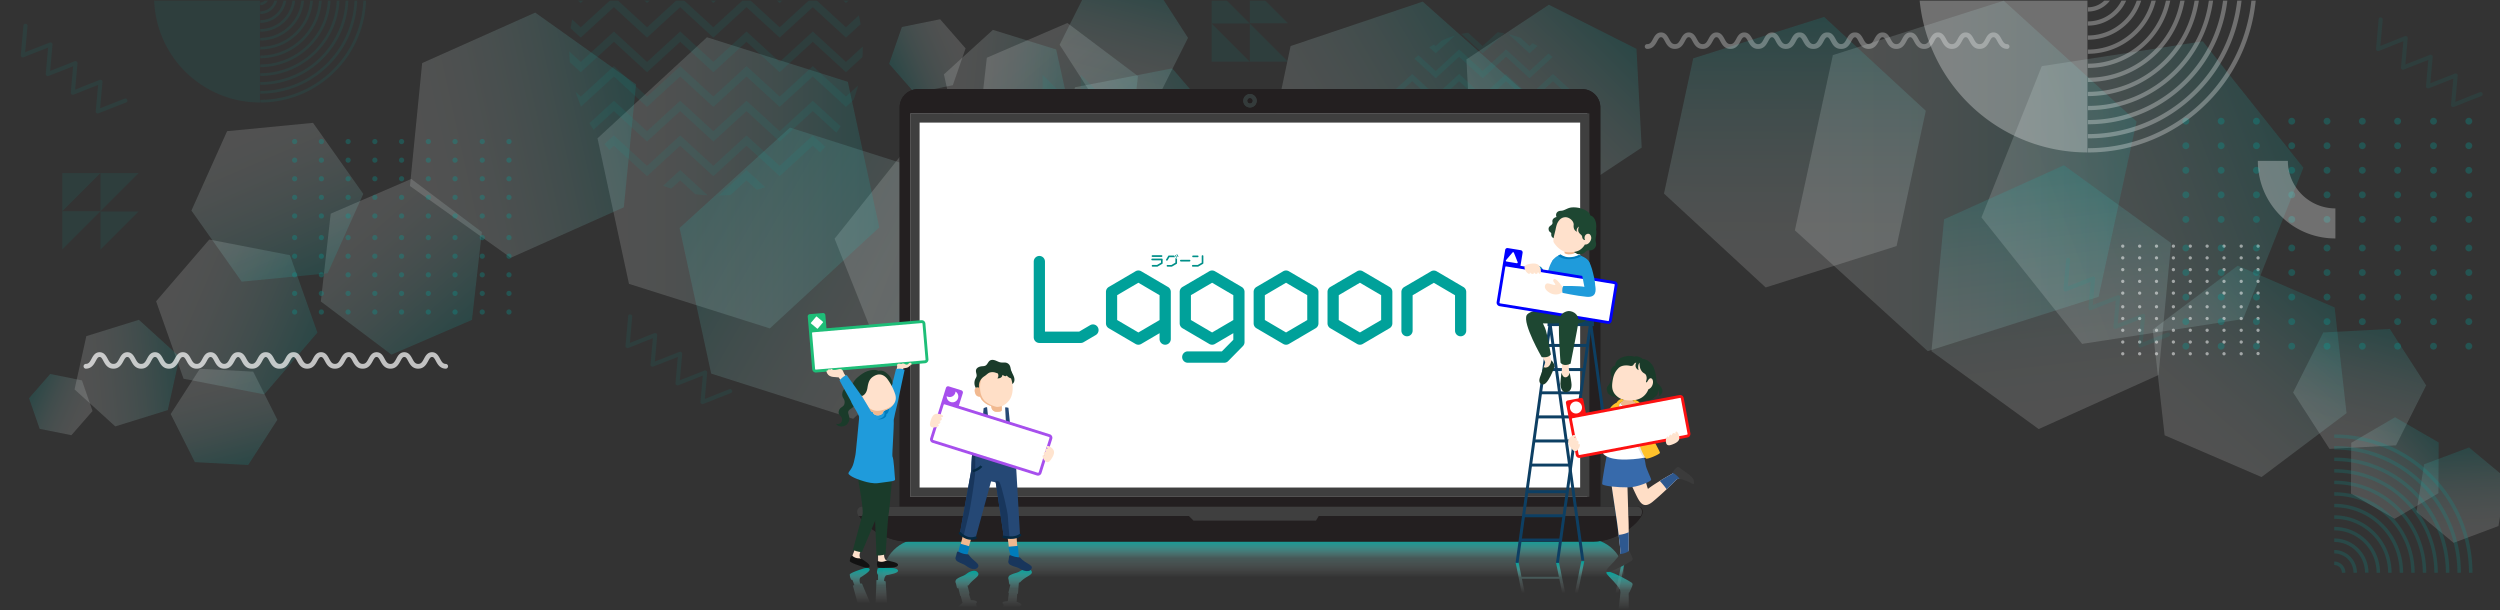 <svg xmlns="http://www.w3.org/2000/svg" xmlns:xlink="http://www.w3.org/1999/xlink" width="1024" height="250"><rect width="100%" height="100%" fill="#333333" stroke="none"/><defs><linearGradient id="c" x1="-1434.26" x2="-1505.88" y1="-1515.79" y2="-1634.1" data-name="lagoon" gradientTransform="translate(-1328.945 519.537) rotate(121.114) scale(1.012) skewX(-.041)" gradientUnits="userSpaceOnUse"><stop offset="0" stop-color="#fff"/><stop offset=".11" stop-color="#fafdfd"/><stop offset=".24" stop-color="#edfaf9"/><stop offset=".36" stop-color="#d7f4f3"/><stop offset=".5" stop-color="#b8ecea"/><stop offset=".64" stop-color="#90e1de"/><stop offset=".77" stop-color="#5fd5d0"/><stop offset=".91" stop-color="#26c6c0"/><stop offset="1" stop-color="#00bcb5"/></linearGradient><linearGradient xlink:href="#c" id="d" x1="522.82" x2="619.07" y1="84.89" y2="28.16" data-name="lagoon" gradientTransform="matrix(1,0,0,1,0,0)"/><linearGradient xlink:href="#c" id="e" x1="-150.57" x2="-105.83" y1="1057.25" y2="1030.88" data-name="lagoon" gradientTransform="translate(-183.459 -814.989) rotate(-44.735)"/><linearGradient xlink:href="#c" id="f" x1="107.99" x2="154.35" y1="1515.15" y2="1487.83" data-name="lagoon" gradientTransform="translate(-183.459 -814.989) rotate(-44.735)"/><linearGradient xlink:href="#c" id="g" x1="-316.26" x2="-282.91" y1="1814.29" y2="1794.63" data-name="lagoon" gradientTransform="translate(-448.746 -903.193) rotate(-62.222)"/><linearGradient xlink:href="#c" id="h" x1="-2655.49" x2="-2628.57" y1="-320.79" y2="-336.65" data-name="lagoon" gradientTransform="translate(-2200.37 -633.447) rotate(-172.819)"/><linearGradient xlink:href="#c" id="i" x1="830.03" x2="942.49" y1="-165.97" y2="-232.25" data-name="lagoon" gradientTransform="translate(-29.698 124.033) rotate(9.813)"/><linearGradient xlink:href="#c" id="j" x1="703.48" x2="776.92" y1="684.81" y2="641.52" data-name="lagoon" gradientTransform="translate(10.082 -244.252) rotate(-18.353)"/><linearGradient xlink:href="#c" id="k" x1="367.08" x2="442.43" y1="474.9" y2="499.9" data-name="lagoon" gradientTransform="translate(10.082 -244.252) rotate(-18.353)"/><linearGradient xlink:href="#c" id="l" x1="-259.19" x2="-163.63" y1="1400.6" y2="1344.28" data-name="lagoon" gradientTransform="translate(-335.734 -821.629) rotate(-59.22)"/><linearGradient xlink:href="#c" id="m" x1="339.85" x2="385.55" y1="-1110.36" y2="-1137.3" data-name="lagoon" gradientTransform="translate(-539.402 737.339) rotate(35.83)"/><linearGradient xlink:href="#c" id="n" x1="809.68" x2="830.05" y1="-394.33" y2="-429.55" data-name="lagoon" gradientTransform="translate(74.468 333.884) rotate(17.763)"/><linearGradient xlink:href="#c" id="o" x1="497.49" x2="550.66" y1="989.9" y2="897.97" data-name="lagoon" gradientTransform="translate(-142.663 -325.079) rotate(-36.515)"/><linearGradient id="p" x1="486.22" x2="531.93" y1="169.02" y2="63.15" data-name="名称未設定グラデーション 312" gradientUnits="userSpaceOnUse"><stop offset="0" stop-color="#fff"/><stop offset=".11" stop-color="#fafdfd"/><stop offset=".24" stop-color="#edfaf9"/><stop offset=".36" stop-color="#d7f4f3"/><stop offset=".5" stop-color="#b8ecea"/><stop offset=".64" stop-color="#90e1de"/><stop offset=".77" stop-color="#5fd5d0"/><stop offset=".91" stop-color="#26c6c0"/><stop offset="1" stop-color="#00bcb5"/></linearGradient><linearGradient xlink:href="#c" id="q" x1="117.06" x2="148.47" y1="-1086.92" y2="-1159.68" data-name="lagoon" gradientTransform="translate(-405.873 786.064) rotate(43.733)"/><linearGradient xlink:href="#c" id="r" x1="495.36" x2="526.78" y1="-648.31" y2="-721.07" data-name="lagoon" gradientTransform="translate(-87.326 496.258) rotate(21.174)"/><linearGradient xlink:href="#c" id="s" x1="636.36" x2="784.58" y1="-134.88" y2="-134.88" data-name="lagoon" gradientTransform="translate(-51.621 123.081) rotate(12.133) scale(.807) skewX(-.353)"/><linearGradient xlink:href="#c" id="t" x1="-1596.45" x2="-1493.41" y1="-1018.08" y2="-960.64" data-name="lagoon" gradientTransform="translate(-1328.945 -707.372) rotate(-121.114) scale(1.012 -1.013) skewX(-.041)"/><linearGradient xlink:href="#p" id="u" x1="-144.3" x2="-107.13" y1="528.87" y2="506.96" data-name="名称未設定グラデーション 312" gradientTransform="translate(-183.459 627.154) rotate(44.735) scale(1 -1)"/><linearGradient xlink:href="#c" id="v" x1="-2253.98" x2="-2231.61" y1="7.08" y2="-6.1" data-name="lagoon" gradientTransform="translate(-2200.37 445.612) rotate(172.819) scale(1 -1)"/><linearGradient xlink:href="#c" id="w" x1="302.12" x2="395.57" y1="-457.11" y2="-512.19" data-name="lagoon" gradientTransform="translate(-29.698 -311.868) rotate(-9.813) scale(1 -1)"/><linearGradient xlink:href="#c" id="x" x1="367.55" x2="428.57" y1="161.66" y2="125.69" data-name="lagoon" gradientTransform="translate(10.082 56.417) rotate(18.353) scale(1 -1)"/><linearGradient xlink:href="#c" id="y" x1="132.59" x2="193.61" y1="16.4" y2="-19.57" data-name="lagoon" gradientTransform="translate(10.082 56.417) rotate(18.353) scale(1 -1)"/><linearGradient xlink:href="#c" id="z" x1="-183.12" x2="-124.06" y1="784.72" y2="883.88" data-name="lagoon" gradientTransform="translate(-335.734 633.794) rotate(59.22) scale(1 -1)"/><linearGradient xlink:href="#p" id="aa" x1="-170.5" x2="-132.52" y1="-1209.03" y2="-1231.42" data-name="名称未設定グラデーション 312" gradientTransform="translate(-539.402 -925.173) rotate(-35.83) scale(1 -1)"/><linearGradient xlink:href="#c" id="ab" x1="99.78" x2="127.43" y1="-238.65" y2="-302.69" data-name="lagoon" gradientTransform="translate(0 -187.835) scale(1 -1)"/><linearGradient xlink:href="#c" id="ac" x1="-412.7" x2="-386.6" y1="-1114.91" y2="-1175.37" data-name="lagoon" gradientTransform="translate(-405.873 -973.899) rotate(-43.733) scale(1 -1)"/><linearGradient xlink:href="#c" id="ad" x1="161.82" x2="284.98" y1="-517.22" y2="-517.22" data-name="lagoon" gradientTransform="translate(-51.621 -310.915) rotate(-12.133) scale(.807 -.8) skewX(-.353)"/><linearGradient id="ag" x1="513.38" x2="513.38" y1="236.47" y2="220.66" data-name="la_k" gradientUnits="userSpaceOnUse"><stop offset="0" stop-color="#fff" stop-opacity="0"/><stop offset=".5" stop-color="rgba(130, 209, 205, .487)" stop-opacity=".49"/><stop offset="1" stop-color="#00a19a"/></linearGradient><linearGradient xlink:href="#ag" id="ah" x1="663.63" x2="663.63" y1="242.9" y2="229.84" data-name="la_k"/><linearGradient xlink:href="#ag" id="ai" x1="646.99" x2="646.99" y1="242.9" y2="229.84" data-name="la_k"/><linearGradient xlink:href="#ag" id="aj" x1="630.93" x2="630.93" y1="242.9" y2="230.31" data-name="la_k"/><linearGradient xlink:href="#ag" id="ak" x1="-3797.11" x2="-3797.11" y1="249.56" y2="234.07" data-name="la_k" gradientTransform="translate(-3133.766) rotate(-180) scale(1 -1)"/><linearGradient xlink:href="#ag" id="al" x1="416.65" x2="416.65" y1="248.84" y2="232.98" data-name="la_k"/><linearGradient xlink:href="#ag" id="am" x1="396.05" x2="396.05" y1="248.84" y2="233.78" data-name="la_k"/><linearGradient xlink:href="#ag" id="an" x1="-3148.47" x2="-3148.47" y1="247.07" y2="232.62" data-name="la_k" gradientTransform="translate(-2796.218) rotate(-180) scale(1 -1)"/><linearGradient xlink:href="#ag" id="ao" x1="-3159.45" x2="-3159.45" y1="247.07" y2="232.52" data-name="la_k" gradientTransform="translate(-2796.218) rotate(-180) scale(1 -1)"/><clipPath id="b"><path d="M0-.16h1024v250H0z" class="bm"/></clipPath><clipPath id="ae"><path d="M0 .16h1024v250H0z" class="bm"/></clipPath><style>.as,.ax,.az,.ba,.bb,.bd,.bg,.bl,.bm,.bq,.br,.bs,.bt,.bu,.bz,.ca,.cb,.cc,.cf,.cq,.cr,.cs,.ct,.cu,.cw,.dc,.dg,.dh,.dk{stroke-width:0}.as{fill:#007cbd}.ax{fill:#2e588f}.az{fill:#1f9bdb}.ba{fill:#1e4732}.bb,.bl,.cw{fill:#fff}.bb,.cu{opacity:.3}.bd{fill:#0d3f63}.bg{fill:#18365c}.bl{opacity:.7}.bm{fill:none}.bq{fill:#1a3b2a}.br{fill:#343b3b}.bs{fill:#3f3f3f}.bt{fill:#008f89}.bu{fill:#f0b88f}.bz{fill:#007cbb}.ca,.cu,.dh{fill:#00a19a}.cb{fill:#e6e6e6}.cc{fill:#121212}.cf{fill:#ffdec6}.dh,.dp{opacity:.1}.cq{fill:#231f20}.cr{fill:#042942}.cs{fill:#ffc22b}.ct{fill:#ffe1cc}.dc{fill:#efb78e}.dg{fill:#3b3b3b}.dk{fill:#ffe4cf}</style></defs><g id="a" data-name="背景幾何学"><g style="clip-path:url(#b)"><path d="M750.75 22.58 820.73.29l54.41 49.48-15.56 71.77-69.97 22.29-54.42-49.48 15.56-71.77z" style="fill:url(#c);opacity:.15;stroke-width:0"/><path d="m613.26 94.19-54.12 18.2-42.31-37.67 11.8-55.86L582.75.66l42.31 37.66-11.8 55.87z" style="fill:url(#d);opacity:.15;stroke-width:0"/><path d="m486.61 15.51-11.92 23.71-26.29 1.41-14.37-22.31 11.91-23.71 26.29-1.4 14.38 22.3z" style="fill:url(#e);opacity:.15;stroke-width:0"/><path d="m993.76 157.84-12.35 24.57-27.24 1.46-14.9-23.11 12.34-24.57 27.25-1.46 14.9 23.11z" style="fill:url(#f);opacity:.15;stroke-width:0"/><path d="m1026.53 195.93-3.16 19.53-18.38 6.89-15.22-12.64 3.16-19.53 18.38-6.89 15.22 12.64z" style="fill:url(#g);opacity:.15;stroke-width:0"/><path d="m369.42 11.05 15.65-3.16 10.43 11.93-5.23 15.09-15.66 3.15-10.42-11.92 5.23-15.09z" style="fill:url(#h);opacity:.15;stroke-width:0"/><path d="m918.75 130.67-65.93 10.18-41.22-51.79 24.72-61.97 65.93-10.17 41.21 51.78-24.71 61.97z" style="fill:url(#i);opacity:.15;stroke-width:0"/><path d="m961.14 169.22-34.82 26.18-39.69-17.11-4.88-43.29 34.82-26.18 39.69 17.11 4.88 43.29z" style="fill:url(#j);opacity:.15;stroke-width:0"/><path d="m587.41 108.02-34.82 26.18-39.69-17.11-4.87-43.29 34.82-26.18 39.69 17.11 4.87 43.29z" style="fill:url(#k);opacity:.15;stroke-width:0"/><path d="m788.81 45.38-11.97 55.4-53.62 16.96-41.65-38.45 11.98-55.4 53.61-16.96 41.65 38.45z" style="fill:url(#l);opacity:.15;stroke-width:0"/><path d="m418.35 64.76-25.9-8.03-5.82-26.27 20.07-18.22 25.9 8.03 5.82 26.27-20.07 18.22z" style="fill:url(#m);opacity:.15;stroke-width:0"/><path d="m998.78 202.02-17.95 10.48-17.87-10.32.1-20.79 17.95-10.48 17.87 10.32-.1 20.79z" style="fill:url(#n);opacity:.15;stroke-width:0"/><path d="m889.29 99.57-5.16 54.03-49.08 22.14-43.92-31.89 5.16-54.02 49.09-22.15 43.91 31.89z" style="fill:url(#o);opacity:.15;stroke-width:0"/><path d="m567.27 121.73-34.03 48.11-58.2-5.65-24.16-53.75 34.04-48.11 58.2 5.65 24.15 53.75z" style="opacity:.15;fill:url(#p);stroke-width:0"/><path d="m492.81 96.63-39.76 7.72-26.22-30.45 13.54-38.17 39.76-7.72 26.22 30.45-13.54 38.17z" style="fill:url(#q);opacity:.15;stroke-width:0"/><path d="m672.44 60.45-33.75 22.38-35.9-18.06-2.14-40.45 33.76-22.38 35.89 18.07 2.14 40.44z" style="fill:url(#r);opacity:.15;stroke-width:0"/><path d="m538.47 198.64-55.7-24.87-6.04-60.61 49.72-35.36 55.71 24.88 6.03 60.6-49.72 35.36Z" style="fill:url(#s);opacity:.15;stroke-width:0"/><path d="m291.3 153.02 58.14 18.52 45.22-41.11-12.93-59.64-58.15-18.52-45.21 41.11 12.93 59.64z" style="fill:url(#t);opacity:.15;stroke-width:0"/><path d="m113.61 171.93-9.9-19.7-21.85-1.17-11.94 18.53 9.9 19.7 21.84 1.17 11.95-18.53z" style="fill:url(#u);opacity:.15;stroke-width:0"/><path d="m16.24 175.64 13 2.62 8.66-9.91-4.34-12.54-13.01-2.62-8.66 9.91 4.35 12.54z" style="fill:url(#v);opacity:.15;stroke-width:0"/><path d="m430.89 63.21-54.78-8.46-34.25 43.03 20.54 51.49 54.78 8.46 34.25-43.03-20.54-51.49z" style="fill:url(#w);opacity:.15;stroke-width:0"/><path d="M466.11 31.17 437.18 9.42 404.2 23.64l-4.05 35.97 28.93 21.75 32.98-14.21 4.05-35.98z" style="fill:url(#x);opacity:.15;stroke-width:0"/><path d="M197.37 95.06 168.44 73.3l-32.98 14.22-4.05 35.97 28.93 21.76 32.98-14.22 4.05-35.97z" style="fill:url(#y);opacity:.15;stroke-width:0"/><path d="m360.15 93.14-12.88-59.62-57.7-18.25-44.82 41.38 12.88 59.62 57.7 18.25 44.82-41.38z" style="fill:url(#z);opacity:.15;stroke-width:0"/><path d="m56.89 131-21.52 6.68-4.83 21.82 16.68 15.15 21.51-6.68 4.84-21.82L56.89 131z" style="fill:url(#aa);opacity:.15;stroke-width:0"/><path d="m148.81 79.42-20.59-29.1-35.2 3.41-14.61 32.52L99 115.35l35.2-3.41 14.61-32.52z" style="fill:url(#ab);opacity:.15;stroke-width:0"/><path d="m118.76 104.52-33.03-6.41-21.79 25.3 11.25 31.72 33.04 6.41 21.78-25.3-11.25-31.72z" style="fill:url(#ac);opacity:.15;stroke-width:0"/><path d="m260.52 34.54-5 50.36-46.3 20.67-41.3-29.38 5-50.36 46.3-20.67 41.3 29.38Z" style="fill:url(#ad);opacity:.15;stroke-width:0"/><path d="M0-.16h1024v250H0z" class="bm"/></g><g style="clip-path:url(#ae)"><path d="M924.24 144.9a.67.67 0 1 1 1.33 0 .67.67 0 0 1-1.33 0Zm-6.25.67a.67.67 0 1 0 0-1.34.67.67 0 0 0 0 1.34Zm6.91-4.81a.67.67 0 1 0 0-1.34.67.67 0 0 0 0 1.34Zm-6.9 0a.67.67 0 1 0 0-1.34.67.67 0 0 0 0 1.34Zm6.9-4.81a.67.67 0 1 0 0-1.34.67.67 0 0 0 0 1.34Zm-6.9 0a.67.67 0 1 0 0-1.34.67.67 0 0 0 0 1.34Zm6.9-4.81a.67.67 0 1 0 0-1.34.67.67 0 0 0 0 1.34Zm-6.9 0a.67.67 0 1 0-.01-1.34.67.67 0 0 0 0 1.34Zm6.9-4.81a.67.67 0 1 0 0-1.34.67.67 0 0 0 0 1.34Zm-6.9 0a.67.67 0 1 0 0-1.34.67.67 0 0 0 0 1.34Zm-7.04 19.24a.67.67 0 1 0 0-1.34.67.67 0 0 0 0 1.34Zm-6.92 0a.67.67 0 1 0 0-1.34.67.67 0 0 0 0 1.34Zm-6.9 0a.67.67 0 1 0-.01-1.34.67.67 0 0 0 0 1.34Zm-6.92 0a.67.67 0 1 0 0-1.34.67.67 0 0 0 0 1.34Zm-6.92 0a.67.67 0 1 0 0-1.34.67.67 0 0 0 0 1.34Zm-6.9 0a.67.67 0 1 0 0-1.34.67.67 0 0 0 0 1.34Zm-6.92-1.34a.67.67 0 1 0 0 1.34.67.67 0 0 0 0-1.34Zm41.48-3.47a.67.67 0 1 0 0-1.34.67.67 0 0 0 0 1.34Zm-6.92 0a.67.67 0 1 0 0-1.34.67.67 0 0 0 0 1.34Zm-6.9 0a.67.67 0 1 0 0-1.34.67.67 0 0 0 0 1.34Zm-6.92 0a.67.67 0 1 0 0-1.34.67.67 0 0 0 0 1.34Zm-6.92 0a.67.67 0 1 0 0-1.34.67.67 0 0 0 0 1.34Zm-6.9 0a.67.67 0 1 0 0-1.34.67.67 0 0 0 0 1.34Zm-6.92 0a.67.67 0 1 0 0-1.34.67.67 0 0 0 0 1.34Zm41.48-4.81a.67.67 0 1 0 0-1.34.67.67 0 0 0 0 1.34Zm-6.92 0a.67.67 0 1 0 0-1.34.67.67 0 0 0 0 1.34Zm-6.9 0a.67.67 0 1 0 0-1.34.67.67 0 0 0 0 1.34Zm-6.92 0a.67.67 0 1 0 0-1.34.67.67 0 0 0 0 1.34Zm-6.92 0a.67.67 0 1 0 0-1.34.67.67 0 0 0 0 1.34Zm-6.9 0a.67.67 0 1 0 0-1.34.67.67 0 0 0 0 1.34Zm-6.92 0a.67.67 0 1 0 0-1.34.67.67 0 0 0 0 1.34Zm41.48-4.81a.67.67 0 1 0 0-1.34.67.67 0 0 0 0 1.34Zm-6.92 0a.67.67 0 1 0 0-1.34.67.67 0 0 0 0 1.34Zm-6.9 0a.67.67 0 1 0-.01-1.34.67.67 0 0 0 0 1.34Zm-6.92 0a.67.67 0 1 0 0-1.34.67.67 0 0 0 0 1.34Zm-6.92 0a.67.67 0 1 0 0-1.34.67.67 0 0 0 0 1.34Zm-6.9 0a.67.67 0 1 0 0-1.34.67.67 0 0 0 0 1.34Zm-6.92 0a.67.67 0 1 0 0-1.34.67.67 0 0 0 0 1.34Zm41.48-4.81a.67.67 0 1 0 0-1.34.67.67 0 0 0 0 1.34Zm-6.92 0a.67.67 0 1 0 0-1.34.67.67 0 0 0 0 1.34Zm-6.9 0a.67.67 0 1 0 0-1.34.67.67 0 0 0 0 1.34Zm-6.92 0a.67.67 0 1 0 0-1.34.67.67 0 0 0 0 1.34Zm-6.92 0a.67.67 0 1 0 0-1.34.67.67 0 0 0 0 1.34Zm-6.9 0a.67.67 0 1 0 0-1.34.67.67 0 0 0 0 1.34Zm-6.92 0a.67.67 0 1 0 0-1.34.67.67 0 0 0 0 1.34Zm55.42-5.6a.67.67 0 1 0 0-1.34.67.67 0 0 0 0 1.34Zm-6.9 0a.67.67 0 1 0-.01-1.34.67.67 0 0 0 0 1.34Zm6.9-4.81a.67.67 0 1 0 0-1.34.67.67 0 0 0 0 1.34Zm-6.9 0a.67.67 0 1 0 0-1.34.67.67 0 0 0 0 1.34Zm6.9-4.8a.67.67 0 1 0 0-1.35.67.67 0 0 0 0 1.34Zm-6.9 0a.67.67 0 1 0 0-1.35.67.67 0 0 0 0 1.34Zm6.9-4.82a.67.67 0 1 0 0-1.34.67.67 0 0 0 0 1.34Zm-6.9 0a.67.67 0 1 0-.01-1.34.67.67 0 0 0 0 1.34Zm6.9-4.8a.67.67 0 1 0 0-1.35.67.67 0 0 0 0 1.34Zm-6.9 0a.67.67 0 1 0 0-1.35.67.67 0 0 0 0 1.34Zm-7.04 19.23a.67.67 0 1 0 0-1.34.67.67 0 0 0 0 1.34Zm-6.92 0a.67.67 0 1 0 0-1.34.67.67 0 0 0 0 1.34Zm-6.9 0a.67.67 0 1 0-.01-1.34.67.67 0 0 0 0 1.34Zm-6.92 0a.67.67 0 1 0 0-1.34.67.67 0 0 0 0 1.34Zm-6.92 0a.67.67 0 1 0 0-1.34.67.67 0 0 0 0 1.34Zm-6.9 0a.67.67 0 1 0 0-1.34.67.67 0 0 0 0 1.34Zm-6.92 0a.67.67 0 1 0 0-1.34.67.67 0 0 0 0 1.34Zm41.48-4.81a.67.67 0 1 0 0-1.34.67.67 0 0 0 0 1.34Zm-6.92 0a.67.67 0 1 0 0-1.34.67.67 0 0 0 0 1.34Zm-6.9 0a.67.67 0 1 0 0-1.34.67.67 0 0 0 0 1.34Zm-6.92 0a.67.67 0 1 0 0-1.34.67.67 0 0 0 0 1.34Zm-6.92 0a.67.67 0 1 0 0-1.34.67.67 0 0 0 0 1.34Zm-6.9 0a.67.67 0 1 0 0-1.34.67.67 0 0 0 0 1.34Zm-6.92 0a.67.67 0 1 0 0-1.34.67.67 0 0 0 0 1.34Zm41.48-4.8a.67.67 0 1 0 0-1.35.67.67 0 0 0 0 1.34Zm-6.92 0a.67.67 0 1 0 0-1.35.67.67 0 0 0 0 1.34Zm-6.9 0a.67.67 0 1 0 0-1.35.67.67 0 0 0 0 1.34Zm-6.92 0a.67.67 0 1 0 0-1.35.67.67 0 0 0 0 1.34Zm-6.92 0a.67.67 0 1 0 0-1.35.67.67 0 0 0 0 1.34Zm-6.9 0a.67.67 0 1 0 0-1.35.67.67 0 0 0 0 1.34Zm-6.92 0a.67.67 0 1 0 0-1.35.67.67 0 0 0 0 1.34Zm41.48-4.82a.67.67 0 1 0 0-1.34.67.67 0 0 0 0 1.34Zm-6.92 0a.67.67 0 1 0 0-1.34.67.67 0 0 0 0 1.34Zm-6.9 0a.67.67 0 1 0-.01-1.34.67.67 0 0 0 0 1.34Zm-6.92 0a.67.67 0 1 0 0-1.34.67.67 0 0 0 0 1.34Zm-6.92 0a.67.67 0 1 0 0-1.34.67.67 0 0 0 0 1.34Zm-6.9 0a.67.67 0 1 0 0-1.34.67.67 0 0 0 0 1.34Zm-6.92 0a.67.67 0 1 0 0-1.34.67.67 0 0 0 0 1.34Zm41.48-4.8a.67.67 0 1 0 0-1.35.67.67 0 0 0 0 1.34Zm-6.92 0a.67.67 0 1 0 0-1.35.67.67 0 0 0 0 1.34Zm-6.9 0a.67.67 0 1 0 0-1.35.67.67 0 0 0 0 1.34Zm-6.92 0a.67.67 0 1 0 0-1.35.67.67 0 0 0 0 1.34Zm-6.92 0a.67.67 0 1 0 0-1.35.67.67 0 0 0 0 1.34Zm-6.9 0a.67.67 0 1 0 0-1.35.67.67 0 0 0 0 1.34Zm-6.92 0a.67.67 0 1 0 0-1.35.67.67 0 0 0 0 1.34Z" class="cw" style="opacity:.5"/><path d="M506.17 181.25a1.25 1.25 0 1 1 2.5 0 1.25 1.25 0 0 1-2.5 0Zm-11.66 1.25a1.25 1.25 0 1 0 0-2.5 1.25 1.25 0 0 0 0 2.5Zm12.9-8.98a1.25 1.25 0 1 0 .01-2.5 1.25 1.25 0 0 0 0 2.5Zm-12.9 0a1.25 1.25 0 1 0 0-2.5 1.25 1.25 0 0 0 0 2.5Zm12.9-8.98a1.25 1.25 0 1 0 .01-2.5 1.25 1.25 0 0 0 0 2.5Zm-12.9 0a1.25 1.25 0 1 0 0-2.5 1.25 1.25 0 0 0 0 2.5Zm12.9-8.98a1.25 1.25 0 1 0 .01-2.5 1.25 1.25 0 0 0 0 2.5Zm-12.9 0a1.25 1.25 0 1 0 0-2.5 1.25 1.25 0 0 0 0 2.5Zm12.9-8.97a1.25 1.25 0 1 0 .01-2.5 1.25 1.25 0 0 0 0 2.5Zm-12.9 0a1.25 1.25 0 1 0 0-2.5 1.25 1.25 0 0 0 0 2.5Zm-13.12 35.9a1.25 1.25 0 1 0 0-2.49 1.25 1.25 0 0 0 0 2.5Zm-12.9 0a1.25 1.25 0 1 0 0-2.49 1.25 1.25 0 0 0 0 2.5Zm-12.91 0a1.25 1.25 0 1 0 0-2.5 1.25 1.25 0 0 0 0 2.5Zm-12.9 0a1.25 1.25 0 1 0 0-2.5 1.25 1.25 0 0 0 0 2.5Zm-12.9 0a1.25 1.25 0 1 0 0-2.5 1.25 1.25 0 0 0 0 2.5Zm-12.91 0a1.25 1.25 0 1 0 0-2.49 1.25 1.25 0 0 0 0 2.5Zm-12.9-2.49a1.25 1.25 0 1 0 0 2.5 1.25 1.25 0 0 0 0-2.5Zm77.42-6.48a1.25 1.25 0 1 0 0-2.5 1.25 1.25 0 0 0 0 2.5Zm-12.9 0a1.25 1.25 0 1 0 0-2.5 1.25 1.25 0 0 0 0 2.5Zm-12.91 0a1.25 1.25 0 1 0 0-2.5 1.25 1.25 0 0 0 0 2.5Zm-12.9 0a1.25 1.25 0 1 0 0-2.5 1.25 1.25 0 0 0 0 2.5Zm-12.9 0a1.25 1.25 0 1 0 0-2.5 1.25 1.25 0 0 0 0 2.5Zm-12.91 0a1.25 1.25 0 1 0 0-2.5 1.25 1.25 0 0 0 0 2.5Zm-12.9 0a1.25 1.25 0 1 0 0-2.5 1.25 1.25 0 0 0 0 2.5Zm77.42-8.98a1.25 1.25 0 1 0 0-2.5 1.25 1.25 0 0 0 0 2.5Zm-12.9 0a1.25 1.25 0 1 0 0-2.5 1.25 1.25 0 0 0 0 2.5Zm-12.91 0a1.25 1.25 0 1 0 0-2.5 1.25 1.25 0 0 0 0 2.5Zm-12.9 0a1.25 1.25 0 1 0 0-2.5 1.25 1.25 0 0 0 0 2.5Zm-12.9 0a1.25 1.25 0 1 0 0-2.5 1.25 1.25 0 0 0 0 2.5Zm-12.91 0a1.25 1.25 0 1 0 0-2.5 1.25 1.25 0 0 0 0 2.5Zm-12.9 0a1.25 1.25 0 1 0 0-2.5 1.25 1.25 0 0 0 0 2.5Zm77.42-8.98a1.25 1.25 0 1 0 0-2.5 1.25 1.25 0 0 0 0 2.5Zm-12.9 0a1.25 1.25 0 1 0 0-2.5 1.25 1.25 0 0 0 0 2.5Zm-12.91 0a1.25 1.25 0 1 0 0-2.5 1.25 1.25 0 0 0 0 2.5Zm-12.9 0a1.25 1.25 0 1 0 0-2.5 1.25 1.25 0 0 0 0 2.5Zm-12.9 0a1.25 1.25 0 1 0 0-2.5 1.25 1.25 0 0 0 0 2.5Zm-12.91 0a1.25 1.25 0 1 0 0-2.5 1.25 1.25 0 0 0 0 2.5Zm-12.9 0a1.25 1.25 0 1 0 0-2.5 1.25 1.25 0 0 0 0 2.5Zm77.42-8.97a1.25 1.25 0 1 0 0-2.5 1.25 1.25 0 0 0 0 2.5Zm-12.9 0a1.25 1.25 0 1 0 0-2.5 1.25 1.25 0 0 0 0 2.5Zm-12.91 0a1.25 1.25 0 1 0 0-2.5 1.25 1.25 0 0 0 0 2.5Zm-12.9 0a1.25 1.25 0 1 0 0-2.5 1.25 1.25 0 0 0 0 2.5Zm-12.9 0a1.25 1.25 0 1 0 0-2.5 1.25 1.25 0 0 0 0 2.5Zm-12.91 0a1.25 1.25 0 1 0 0-2.5 1.25 1.25 0 0 0 0 2.5Zm-12.9 0a1.25 1.25 0 1 0 0-2.5 1.25 1.25 0 0 0 0 2.5Zm103.45-10.45a1.25 1.25 0 1 0 0-2.5 1.25 1.25 0 0 0 0 2.5Zm-12.9 0a1.25 1.25 0 1 0 0-2.5 1.25 1.25 0 0 0 0 2.5Zm12.9-8.98a1.25 1.25 0 1 0 0-2.5 1.25 1.25 0 0 0 0 2.5Zm-12.9 0a1.25 1.25 0 1 0 0-2.5 1.25 1.25 0 0 0 0 2.5Zm12.9-8.98a1.25 1.25 0 1 0 0-2.5 1.25 1.25 0 0 0 0 2.5Zm-12.9 0a1.25 1.25 0 1 0 0-2.5 1.25 1.25 0 0 0 0 2.5Zm12.9-8.98a1.25 1.25 0 1 0 0-2.5 1.25 1.25 0 0 0 0 2.5Zm-12.9 0a1.25 1.25 0 1 0 0-2.5 1.25 1.25 0 0 0 0 2.5Zm12.9-8.97a1.25 1.25 0 1 0 0-2.5 1.25 1.25 0 0 0 0 2.5Zm-12.9 0a1.25 1.25 0 1 0 0-2.5 1.25 1.25 0 0 0 0 2.5Zm-13.13 35.9a1.25 1.25 0 1 0 0-2.49 1.25 1.25 0 0 0 0 2.5Zm-12.9 0a1.25 1.25 0 1 0 0-2.49 1.25 1.25 0 0 0 0 2.5Zm-12.91 0a1.25 1.25 0 1 0 0-2.5 1.25 1.25 0 0 0 0 2.5Zm-12.9 0a1.25 1.25 0 1 0 0-2.5 1.25 1.25 0 0 0 0 2.5Zm-12.9 0a1.25 1.25 0 1 0 0-2.5 1.25 1.25 0 0 0 0 2.5Zm-12.91 0a1.25 1.25 0 1 0 0-2.49 1.25 1.25 0 0 0 0 2.5Zm-12.9 0a1.25 1.25 0 1 0 0-2.49 1.25 1.25 0 0 0 0 2.5Zm77.42-8.97a1.25 1.25 0 1 0 0-2.5 1.25 1.25 0 0 0 0 2.5Zm-12.9 0a1.25 1.25 0 1 0 0-2.5 1.25 1.25 0 0 0 0 2.5Zm-12.91 0a1.25 1.25 0 1 0 0-2.5 1.25 1.25 0 0 0 0 2.5Zm-12.9 0a1.25 1.25 0 1 0 0-2.5 1.25 1.25 0 0 0 0 2.5Zm-12.9 0a1.25 1.25 0 1 0 0-2.5 1.25 1.25 0 0 0 0 2.5Zm-12.91 0a1.25 1.25 0 1 0 0-2.5 1.25 1.25 0 0 0 0 2.5Zm-12.9 0a1.25 1.25 0 1 0 0-2.5 1.25 1.25 0 0 0 0 2.5Zm77.42-8.98a1.25 1.25 0 1 0 0-2.5 1.25 1.25 0 0 0 0 2.5Zm-12.9 0a1.25 1.25 0 1 0 0-2.5 1.25 1.25 0 0 0 0 2.5Zm-12.91 0a1.25 1.25 0 1 0 0-2.5 1.25 1.25 0 0 0 0 2.5Zm-12.9 0a1.25 1.25 0 1 0 0-2.5 1.25 1.25 0 0 0 0 2.5Zm-12.9 0a1.25 1.25 0 1 0 0-2.5 1.25 1.25 0 0 0 0 2.5Zm-12.91 0a1.25 1.25 0 1 0 0-2.5 1.25 1.25 0 0 0 0 2.5Zm-12.9 0a1.25 1.25 0 1 0 0-2.5 1.25 1.25 0 0 0 0 2.5Zm77.42-8.98a1.25 1.25 0 1 0 0-2.5 1.25 1.25 0 0 0 0 2.5Zm-12.9 0a1.25 1.25 0 1 0 0-2.5 1.25 1.25 0 0 0 0 2.5Zm-12.91 0a1.25 1.25 0 1 0 0-2.5 1.25 1.25 0 0 0 0 2.5Zm-12.9 0a1.25 1.25 0 1 0 0-2.5 1.25 1.25 0 0 0 0 2.5Zm-12.9 0a1.25 1.25 0 1 0 0-2.5 1.25 1.25 0 0 0 0 2.5Zm-12.91 0a1.25 1.25 0 1 0 0-2.5 1.25 1.25 0 0 0 0 2.5Zm-12.9 0a1.25 1.25 0 1 0 0-2.5 1.25 1.25 0 0 0 0 2.5Zm77.42-8.97a1.25 1.25 0 1 0 0-2.5 1.25 1.25 0 0 0 0 2.5Zm-12.9 0a1.25 1.25 0 1 0 0-2.5 1.25 1.25 0 0 0 0 2.5Zm-12.91 0a1.25 1.25 0 1 0 0-2.5 1.25 1.25 0 0 0 0 2.5Zm-12.9 0a1.25 1.25 0 1 0 0-2.5 1.25 1.25 0 0 0 0 2.5Zm-12.9 0a1.25 1.25 0 1 0 0-2.5 1.25 1.25 0 0 0 0 2.5Zm-12.91 0a1.25 1.25 0 1 0 0-2.5 1.25 1.25 0 0 0 0 2.5Zm-12.9 0a1.25 1.25 0 1 0 0-2.5 1.25 1.25 0 0 0 0 2.5ZM207.42 127.8a1.06 1.06 0 1 1 2.12 0 1.06 1.06 0 0 1-2.12 0Zm-9.89 1.06a1.06 1.06 0 1 0 0-2.12 1.06 1.06 0 0 0 0 2.12Zm10.95-7.62a1.06 1.06 0 1 0 0-2.12 1.06 1.06 0 0 0 0 2.12Zm-10.95 0a1.06 1.06 0 1 0 0-2.12 1.06 1.06 0 0 0 0 2.12Zm10.95-7.62a1.06 1.06 0 1 0 0-2.12 1.06 1.06 0 0 0 0 2.12Zm-10.95 0a1.06 1.06 0 1 0 0-2.12 1.06 1.06 0 0 0 0 2.12Zm10.95-7.62a1.06 1.06 0 1 0 0-2.12 1.06 1.06 0 0 0 0 2.12Zm-10.95 0a1.06 1.06 0 1 0 0-2.12 1.06 1.06 0 0 0 0 2.12Zm10.95-7.62a1.06 1.06 0 1 0 0-2.12 1.06 1.06 0 0 0 0 2.12Zm-10.95 0a1.06 1.06 0 1 0 0-2.12 1.06 1.06 0 0 0 0 2.12Zm-11.14 30.48a1.06 1.06 0 1 0 0-2.12 1.06 1.06 0 0 0 0 2.12Zm-10.95 0a1.06 1.06 0 1 0 0-2.12 1.06 1.06 0 0 0 0 2.12Zm-10.96 0a1.06 1.06 0 1 0 0-2.12 1.06 1.06 0 0 0 0 2.12Zm-10.95 0a1.06 1.06 0 1 0 0-2.12 1.06 1.06 0 0 0 0 2.12Zm-10.95 0a1.06 1.06 0 1 0 0-2.12 1.06 1.06 0 0 0 0 2.12Zm-10.95 0a1.06 1.06 0 1 0 0-2.12 1.06 1.06 0 0 0 0 2.12Zm-10.95-2.12a1.06 1.06 0 1 0 0 2.12 1.06 1.06 0 0 0 0-2.12Zm65.7-5.5a1.06 1.06 0 1 0 0-2.12 1.06 1.06 0 0 0 0 2.12Zm-10.94 0a1.06 1.06 0 1 0 0-2.12 1.06 1.06 0 0 0 0 2.12Zm-10.96 0a1.06 1.06 0 1 0 0-2.12 1.06 1.06 0 0 0 0 2.12Zm-10.95 0a1.06 1.06 0 1 0 0-2.12 1.06 1.06 0 0 0 0 2.12Zm-10.95 0a1.06 1.06 0 1 0 0-2.12 1.06 1.06 0 0 0 0 2.12Zm-10.95 0a1.06 1.06 0 1 0 0-2.12 1.06 1.06 0 0 0 0 2.12Zm-10.95 0a1.06 1.06 0 1 0 0-2.12 1.06 1.06 0 0 0 0 2.12Zm65.7-7.62a1.06 1.06 0 1 0 0-2.12 1.06 1.06 0 0 0 0 2.12Zm-10.94 0a1.06 1.06 0 1 0 0-2.12 1.06 1.06 0 0 0 0 2.12Zm-10.96 0a1.06 1.06 0 1 0 0-2.12 1.06 1.06 0 0 0 0 2.12Zm-10.95 0a1.06 1.06 0 1 0 0-2.12 1.06 1.06 0 0 0 0 2.12Zm-10.95 0a1.06 1.06 0 1 0 0-2.12 1.06 1.06 0 0 0 0 2.12Zm-10.95 0a1.06 1.06 0 1 0 0-2.12 1.06 1.06 0 0 0 0 2.12Zm-10.95 0a1.06 1.06 0 1 0 0-2.12 1.06 1.06 0 0 0 0 2.12Zm65.7-7.62a1.06 1.06 0 1 0 0-2.12 1.06 1.06 0 0 0 0 2.12Zm-10.94 0a1.06 1.06 0 1 0 0-2.12 1.06 1.06 0 0 0 0 2.12Zm-10.96 0a1.06 1.06 0 1 0 0-2.12 1.06 1.06 0 0 0 0 2.12Zm-10.95 0a1.06 1.06 0 1 0 0-2.12 1.06 1.06 0 0 0 0 2.12Zm-10.95 0a1.06 1.06 0 1 0 0-2.12 1.06 1.06 0 0 0 0 2.12Zm-10.95 0a1.06 1.06 0 1 0 0-2.12 1.06 1.06 0 0 0 0 2.12Zm-10.95 0a1.06 1.06 0 1 0 0-2.12 1.06 1.06 0 0 0 0 2.12Zm65.7-7.62a1.06 1.06 0 1 0 0-2.12 1.06 1.06 0 0 0 0 2.12Zm-10.94 0a1.06 1.06 0 1 0 0-2.12 1.06 1.06 0 0 0 0 2.12Zm-10.96 0a1.06 1.06 0 1 0 0-2.12 1.06 1.06 0 0 0 0 2.12Zm-10.95 0a1.06 1.06 0 1 0 0-2.12 1.06 1.06 0 0 0 0 2.12Zm-10.95 0a1.06 1.06 0 1 0 0-2.12 1.06 1.06 0 0 0 0 2.12Zm-10.95 0a1.06 1.06 0 1 0 0-2.12 1.06 1.06 0 0 0 0 2.12Zm-10.95 0a1.06 1.06 0 1 0 0-2.12 1.06 1.06 0 0 0 0 2.12Zm87.8-8.86a1.06 1.06 0 1 0 0-2.12 1.06 1.06 0 0 0 0 2.12Zm-10.95 0a1.06 1.06 0 1 0 0-2.12 1.06 1.06 0 0 0 0 2.12Zm10.95-7.62a1.06 1.06 0 1 0 0-2.12 1.06 1.06 0 0 0 0 2.12Zm-10.95 0a1.06 1.06 0 1 0 0-2.12 1.06 1.06 0 0 0 0 2.12Zm10.95-7.62a1.06 1.06 0 1 0 0-2.12 1.06 1.06 0 0 0 0 2.12Zm-10.95 0a1.06 1.06 0 1 0 0-2.12 1.06 1.06 0 0 0 0 2.12Zm10.95-7.62a1.06 1.06 0 1 0 0-2.12 1.06 1.06 0 0 0 0 2.12Zm-10.95 0a1.06 1.06 0 1 0 0-2.12 1.06 1.06 0 0 0 0 2.12Zm10.95-7.62a1.06 1.06 0 1 0 0-2.12 1.06 1.06 0 0 0 0 2.12Zm-10.95 0a1.06 1.06 0 1 0 0-2.12 1.06 1.06 0 0 0 0 2.12ZM186.4 89.52a1.06 1.06 0 1 0 0-2.12 1.06 1.06 0 0 0 0 2.12Zm-10.95 0a1.06 1.06 0 1 0 0-2.12 1.06 1.06 0 0 0 0 2.12Zm-10.96 0a1.06 1.06 0 1 0 0-2.12 1.06 1.06 0 0 0 0 2.12Zm-10.95 0a1.06 1.06 0 1 0 0-2.12 1.06 1.06 0 0 0 0 2.12Zm-10.95 0a1.06 1.06 0 1 0 0-2.12 1.06 1.06 0 0 0 0 2.12Zm-10.95 0a1.06 1.06 0 1 0 0-2.12 1.06 1.06 0 0 0 0 2.12Zm-10.95 0a1.06 1.06 0 1 0 0-2.12 1.06 1.06 0 0 0 0 2.12Zm65.7-7.62a1.06 1.06 0 1 0 0-2.12 1.06 1.06 0 0 0 0 2.12Zm-10.94 0a1.06 1.06 0 1 0 0-2.12 1.06 1.06 0 0 0 0 2.12Zm-10.96 0a1.06 1.06 0 1 0 0-2.12 1.06 1.06 0 0 0 0 2.12Zm-10.95 0a1.06 1.06 0 1 0 0-2.12 1.06 1.06 0 0 0 0 2.12Zm-10.95 0a1.06 1.06 0 1 0 0-2.12 1.06 1.06 0 0 0 0 2.12Zm-10.95 0a1.06 1.06 0 1 0 0-2.12 1.06 1.06 0 0 0 0 2.12Zm-10.95 0a1.06 1.06 0 1 0 0-2.12 1.06 1.06 0 0 0 0 2.12Zm65.7-7.62a1.06 1.06 0 1 0 0-2.12 1.06 1.06 0 0 0 0 2.12Zm-10.94 0a1.06 1.06 0 1 0 0-2.12 1.06 1.06 0 0 0 0 2.12Zm-10.96 0a1.06 1.06 0 1 0 0-2.12 1.06 1.06 0 0 0 0 2.12Zm-10.95 0a1.06 1.06 0 1 0 0-2.12 1.06 1.06 0 0 0 0 2.12Zm-10.95 0a1.06 1.06 0 1 0 0-2.12 1.06 1.06 0 0 0 0 2.12Zm-10.95 0a1.06 1.06 0 1 0 0-2.12 1.06 1.06 0 0 0 0 2.12Zm-10.95 0a1.06 1.06 0 1 0 0-2.12 1.06 1.06 0 0 0 0 2.12Zm65.7-7.62a1.06 1.06 0 1 0 0-2.12 1.06 1.06 0 0 0 0 2.12Zm-10.94 0a1.06 1.06 0 1 0 0-2.12 1.06 1.06 0 0 0 0 2.12Zm-10.96 0a1.06 1.06 0 1 0 0-2.12 1.06 1.06 0 0 0 0 2.12Zm-10.95 0a1.06 1.06 0 1 0 0-2.12 1.06 1.06 0 0 0 0 2.12Zm-10.95 0a1.06 1.06 0 1 0 0-2.12 1.06 1.06 0 0 0 0 2.12Zm-10.95 0a1.06 1.06 0 1 0 0-2.12 1.06 1.06 0 0 0 0 2.12Zm-10.95 0a1.06 1.06 0 1 0 0-2.12 1.06 1.06 0 0 0 0 2.12Zm65.7-7.62a1.06 1.06 0 1 0 0-2.12 1.06 1.06 0 0 0 0 2.12Zm-10.94 0a1.06 1.06 0 1 0 0-2.12 1.06 1.06 0 0 0 0 2.12Zm-10.96 0a1.06 1.06 0 1 0 0-2.12 1.06 1.06 0 0 0 0 2.12Zm-10.95 0a1.06 1.06 0 1 0 0-2.12 1.06 1.06 0 0 0 0 2.12Zm-10.95 0a1.06 1.06 0 1 0 0-2.12 1.06 1.06 0 0 0 0 2.12Zm-10.95 0a1.06 1.06 0 1 0 0-2.12 1.06 1.06 0 0 0 0 2.12Zm-10.95 0a1.06 1.06 0 1 0 0-2.12 1.06 1.06 0 0 0 0 2.12ZM1009.83 141.8a1.4 1.4 0 1 1 2.8 0 1.4 1.4 0 0 1-2.8 0Zm-13.06 1.4a1.4 1.4 0 1 0 0-2.8 1.4 1.4 0 0 0 0 2.8Zm14.46-10.06a1.4 1.4 0 1 0 0-2.8 1.4 1.4 0 0 0 0 2.8Zm-14.46 0a1.4 1.4 0 1 0 0-2.8 1.4 1.4 0 0 0 0 2.8Zm14.46-10.05a1.4 1.4 0 1 0 0-2.8 1.4 1.4 0 0 0 0 2.8Zm-14.46 0a1.4 1.4 0 1 0 0-2.8 1.4 1.4 0 0 0 0 2.8Zm14.46-10.06a1.4 1.4 0 1 0 0-2.8 1.4 1.4 0 0 0 0 2.8Zm-14.46 0a1.4 1.4 0 1 0 0-2.8 1.4 1.4 0 0 0 0 2.8Zm14.46-10.06a1.4 1.4 0 1 0 0-2.8 1.4 1.4 0 0 0 0 2.8Zm-14.46 0a1.4 1.4 0 1 0 0-2.8 1.4 1.4 0 0 0 0 2.8Zm-14.7 40.23a1.4 1.4 0 1 0 0-2.8 1.4 1.4 0 0 0 0 2.8Zm-14.46 0a1.4 1.4 0 1 0 0-2.8 1.4 1.4 0 0 0 0 2.8Zm-14.46 0a1.4 1.4 0 1 0 0-2.8 1.4 1.4 0 0 0 0 2.8Zm-14.45 0a1.4 1.4 0 1 0 0-2.8 1.4 1.4 0 0 0 0 2.8Zm-14.46 0a1.4 1.4 0 1 0 0-2.8 1.4 1.4 0 0 0 0 2.8Zm-14.46 0a1.4 1.4 0 1 0 0-2.8 1.4 1.4 0 0 0 0 2.8Zm-14.45-2.8a1.4 1.4 0 1 0 0 2.8 1.4 1.4 0 0 0 0-2.8Zm86.73-7.26a1.4 1.4 0 1 0 0-2.8 1.4 1.4 0 0 0 0 2.8Zm-14.45 0a1.4 1.4 0 1 0 0-2.8 1.4 1.4 0 0 0 0 2.8Zm-14.46 0a1.4 1.4 0 1 0 0-2.8 1.4 1.4 0 0 0 0 2.8Zm-14.45 0a1.4 1.4 0 1 0 0-2.8 1.4 1.4 0 0 0 0 2.8Zm-14.46 0a1.4 1.4 0 1 0 0-2.8 1.4 1.4 0 0 0 0 2.8Zm-14.46 0a1.4 1.4 0 1 0 0-2.8 1.4 1.4 0 0 0 0 2.8Zm-14.45 0a1.4 1.4 0 1 0 0-2.8 1.4 1.4 0 0 0 0 2.8Zm86.73-10.05a1.4 1.4 0 1 0 0-2.8 1.4 1.4 0 0 0 0 2.8Zm-14.45 0a1.4 1.4 0 1 0 0-2.8 1.4 1.4 0 0 0 0 2.8Zm-14.46 0a1.4 1.4 0 1 0 0-2.8 1.4 1.4 0 0 0 0 2.8Zm-14.45 0a1.4 1.4 0 1 0 0-2.8 1.4 1.4 0 0 0 0 2.8Zm-14.46 0a1.4 1.4 0 1 0 0-2.8 1.4 1.4 0 0 0 0 2.8Zm-14.46 0a1.4 1.4 0 1 0 0-2.8 1.4 1.4 0 0 0 0 2.8Zm-14.45 0a1.4 1.4 0 1 0 0-2.8 1.4 1.4 0 0 0 0 2.8Zm86.73-10.06a1.4 1.4 0 1 0 0-2.8 1.4 1.4 0 0 0 0 2.8Zm-14.45 0a1.4 1.4 0 1 0 0-2.8 1.4 1.4 0 0 0 0 2.8Zm-14.46 0a1.4 1.4 0 1 0 0-2.8 1.4 1.4 0 0 0 0 2.8Zm-14.45 0a1.4 1.4 0 1 0 0-2.8 1.4 1.4 0 0 0 0 2.8Zm-14.46 0a1.4 1.4 0 1 0 0-2.8 1.4 1.4 0 0 0 0 2.8Zm-14.46 0a1.4 1.4 0 1 0 0-2.8 1.4 1.4 0 0 0 0 2.8Zm-14.45 0a1.4 1.4 0 1 0 0-2.8 1.4 1.4 0 0 0 0 2.8Zm86.73-10.06a1.4 1.4 0 1 0 0-2.8 1.4 1.4 0 0 0 0 2.8Zm-14.45 0a1.4 1.4 0 1 0 0-2.8 1.4 1.4 0 0 0 0 2.8Zm-14.46 0a1.4 1.4 0 1 0 0-2.8 1.4 1.4 0 0 0 0 2.8Zm-14.45 0a1.4 1.4 0 1 0 0-2.8 1.4 1.4 0 0 0 0 2.8Zm-14.46 0a1.4 1.4 0 1 0 0-2.8 1.4 1.4 0 0 0 0 2.8Zm-14.46 0a1.4 1.4 0 1 0 0-2.8 1.4 1.4 0 0 0 0 2.8Zm-14.45 0a1.4 1.4 0 1 0 0-2.8 1.4 1.4 0 0 0 0 2.8Zm115.9-11.7a1.4 1.4 0 1 0 0-2.8 1.4 1.4 0 0 0 0 2.8Zm-14.46 0a1.4 1.4 0 1 0 0-2.8 1.4 1.4 0 0 0 0 2.8Zm14.46-10.06a1.4 1.4 0 1 0 0-2.8 1.4 1.4 0 0 0 0 2.8Zm-14.46 0a1.4 1.4 0 1 0 0-2.8 1.4 1.4 0 0 0 0 2.8Zm14.46-10.06a1.4 1.4 0 1 0 0-2.8 1.4 1.4 0 0 0 0 2.8Zm-14.46 0a1.4 1.4 0 1 0 0-2.8 1.4 1.4 0 0 0 0 2.8Zm14.46-10.06a1.4 1.4 0 1 0 0-2.8 1.4 1.4 0 0 0 0 2.8Zm-14.46 0a1.4 1.4 0 1 0 0-2.8 1.4 1.4 0 0 0 0 2.8Zm14.46-10.05a1.4 1.4 0 1 0 0-2.8 1.4 1.4 0 0 0 0 2.8Zm-14.46 0a1.4 1.4 0 1 0 0-2.8 1.4 1.4 0 0 0 0 2.8Zm-14.7 40.23a1.4 1.4 0 1 0 0-2.8 1.4 1.4 0 0 0 0 2.8Zm-14.46 0a1.4 1.4 0 1 0 0-2.8 1.4 1.4 0 0 0 0 2.8Zm-14.46 0a1.4 1.4 0 1 0 0-2.8 1.4 1.4 0 0 0 0 2.8Zm-14.45 0a1.4 1.4 0 1 0 0-2.8 1.4 1.4 0 0 0 0 2.8Zm-14.46 0a1.4 1.4 0 1 0 0-2.8 1.4 1.4 0 0 0 0 2.8Zm-14.46 0a1.4 1.4 0 1 0 0-2.8 1.4 1.4 0 0 0 0 2.8Zm-14.45 0a1.4 1.4 0 1 0 0-2.8 1.4 1.4 0 0 0 0 2.8Zm86.73-10.06a1.4 1.4 0 1 0 0-2.8 1.4 1.4 0 0 0 0 2.8Zm-14.45 0a1.4 1.4 0 1 0 0-2.8 1.4 1.4 0 0 0 0 2.8Zm-14.46 0a1.4 1.4 0 1 0 0-2.8 1.4 1.4 0 0 0 0 2.8Zm-14.45 0a1.4 1.4 0 1 0 0-2.8 1.4 1.4 0 0 0 0 2.8Zm-14.46 0a1.4 1.4 0 1 0 0-2.8 1.4 1.4 0 0 0 0 2.8Zm-14.46 0a1.4 1.4 0 1 0 0-2.8 1.4 1.4 0 0 0 0 2.8Zm-14.45 0a1.4 1.4 0 1 0 0-2.8 1.4 1.4 0 0 0 0 2.8Zm86.73-10.06a1.4 1.4 0 1 0 0-2.8 1.4 1.4 0 0 0 0 2.8Zm-14.45 0a1.4 1.4 0 1 0 0-2.8 1.4 1.4 0 0 0 0 2.8Zm-14.46 0a1.4 1.4 0 1 0 0-2.8 1.4 1.4 0 0 0 0 2.8Zm-14.45 0a1.4 1.4 0 1 0 0-2.8 1.4 1.4 0 0 0 0 2.8Zm-14.46 0a1.4 1.4 0 1 0 0-2.8 1.4 1.4 0 0 0 0 2.8Zm-14.46 0a1.4 1.4 0 1 0 0-2.8 1.4 1.4 0 0 0 0 2.8Zm-14.45 0a1.4 1.4 0 1 0 0-2.8 1.4 1.4 0 0 0 0 2.8Zm86.73-10.06a1.4 1.4 0 1 0 0-2.8 1.4 1.4 0 0 0 0 2.8Zm-14.45 0a1.4 1.4 0 1 0 0-2.8 1.4 1.4 0 0 0 0 2.8Zm-14.46 0a1.4 1.4 0 1 0 0-2.8 1.4 1.4 0 0 0 0 2.8Zm-14.45 0a1.4 1.4 0 1 0 0-2.8 1.4 1.4 0 0 0 0 2.8Zm-14.46 0a1.4 1.4 0 1 0 0-2.8 1.4 1.4 0 0 0 0 2.8Zm-14.46 0a1.4 1.4 0 1 0 0-2.8 1.4 1.4 0 0 0 0 2.8Zm-14.45 0a1.4 1.4 0 1 0 0-2.8 1.4 1.4 0 0 0 0 2.8Zm86.73-10.05a1.4 1.4 0 1 0 0-2.8 1.4 1.4 0 0 0 0 2.8Zm-14.45 0a1.4 1.4 0 1 0 0-2.8 1.4 1.4 0 0 0 0 2.8Zm-14.46 0a1.4 1.4 0 1 0 0-2.8 1.4 1.4 0 0 0 0 2.8Zm-14.45 0a1.4 1.4 0 1 0 0-2.8 1.4 1.4 0 0 0 0 2.8Zm-14.46 0a1.4 1.4 0 1 0 0-2.8 1.4 1.4 0 0 0 0 2.8Zm-14.46 0a1.4 1.4 0 1 0 0-2.8 1.4 1.4 0 0 0 0 2.8Zm-14.45 0a1.4 1.4 0 1 0 0-2.8 1.4 1.4 0 0 0 0 2.8Z" class="cu"/><path d="M956.58 97.67c-8.49 0-16.47-3.3-22.47-9.3-6-6-9.3-13.98-9.3-22.47h12.3a19.49 19.49 0 0 0 19.47 19.46v12.3Z" class="bb"/><g class="dp"><path d="m458.3 61.91-15.62-15.63v15.63h15.62zM458.3 46.18l-15.62-15.63v15.63h15.62zM442.68 46.28l-15.63-15.63v15.63h15.63z" class="ca"/><path d="m442.68 61.91-15.63-15.63v15.63h15.63z" class="ca"/></g><g class="dp"><path d="M527.55 25.27 511.92 9.64v15.63h15.63zM527.55 9.54 511.92-6.09V9.54h15.63zM511.92 9.64 496.29-5.99V9.64h15.63zM511.92 25.27 496.29 9.64v15.63h15.63z" class="ca"/></g><g class="dp"><path d="M56.78 70.88 41.15 86.51V70.88h15.63zM56.78 86.61l-15.63 15.63V86.61h15.63zM41.15 86.51l-15.62 15.62V86.51h15.62zM41.15 70.88 25.53 86.51V70.88h15.62z" class="ca"/></g><path d="M35.13 149.05c1.18 0 1.65-.76 2.37-2.1.65-1.2 1.45-2.68 3.3-2.68s2.66 1.49 3.3 2.68c.7 1.3 1.2 2.1 2.38 2.1s1.65-.76 2.38-2.1c.64-1.2 1.45-2.68 3.3-2.68 1.85 0 2.65 1.49 3.3 2.68.44.82.8 1.43 1.29 1.78.3.21.64.32 1.08.32 1.19 0 1.66-.75 2.38-2.1.65-1.2 1.45-2.68 3.3-2.68 1.85 0 2.66 1.49 3.3 2.69.7 1.3 1.2 2.1 2.38 2.1s1.65-.76 2.38-2.1c.64-1.2 1.45-2.7 3.3-2.7l.02.01h.03c1.85 0 2.65 1.49 3.3 2.69.65 1.2 1.13 1.98 2.14 2.08a2.04 2.04 0 0 0 .2.01c1.17 0 1.64-.76 2.36-2.1.65-1.2 1.45-2.68 3.3-2.68h.05c1.85 0 2.66 1.49 3.3 2.69.44.8.8 1.43 1.3 1.77.26.2.58.3.96.32 1.12-.04 1.59-.79 2.29-2.1.65-1.2 1.45-2.68 3.3-2.68H97.63c1.85 0 2.66 1.49 3.3 2.69.68 1.24 1.16 2.03 2.24 2.09 1.13-.03 1.6-.78 2.3-2.1.65-1.2 1.45-2.68 3.3-2.68H108.98c1.86 0 2.66 1.49 3.3 2.69.44.8.8 1.43 1.3 1.77.26.2.58.3.96.32 1.12-.04 1.58-.8 2.29-2.1.64-1.2 1.45-2.68 3.3-2.68H120.34c1.85 0 2.65 1.49 3.3 2.69.67 1.24 1.16 2.03 2.24 2.09 1.13-.03 1.6-.78 2.3-2.1.65-1.2 1.46-2.68 3.3-2.68h.06c1.85 0 2.65 1.49 3.3 2.69.65 1.2 1.12 1.98 2.14 2.08a2.04 2.04 0 0 0 .2.01c1.17 0 1.64-.76 2.36-2.1.65-1.2 1.45-2.68 3.3-2.68h.05c1.85 0 2.66 1.49 3.3 2.69.44.8.8 1.43 1.3 1.77.29.21.64.32 1.08.32 1.19 0 1.65-.75 2.38-2.1.64-1.19 1.45-2.68 3.3-2.68 1.85 0 2.66 1.49 3.3 2.69.7 1.3 1.2 2.1 2.38 2.1s1.65-.76 2.38-2.1c.64-1.2 1.45-2.69 3.3-2.69 1.85 0 2.65 1.49 3.3 2.69.43.81.79 1.43 1.29 1.77.3.21.64.33 1.08.33 1.19 0 1.66-.76 2.38-2.1.64-1.2 1.45-2.69 3.3-2.69s2.65 1.5 3.3 2.69c.7 1.3 1.2 2.1 2.38 2.1a.98.98 0 0 1 0 1.95c-2.41 0-3.39-1.8-4.1-3.12-.64-1.19-.96-1.67-1.58-1.67s-.95.48-1.58 1.67c-.72 1.31-1.69 3.12-4.1 3.12-.15 0-.3 0-.43-.02-2.1-.2-3-1.87-3.66-3.1-.64-1.19-.96-1.67-1.59-1.67s-.94.48-1.58 1.67c-.71 1.31-1.68 3.12-4.1 3.12-2.4 0-3.38-1.8-4.1-3.12-.63-1.18-.95-1.67-1.57-1.67-.62 0-.94.49-1.58 1.67-.71 1.31-1.69 3.12-4.1 3.12h-.05c-2.41 0-3.39-1.8-4.1-3.12-.63-1.17-.95-1.65-1.56-1.66-.6.01-.92.5-1.55 1.66-.71 1.31-1.69 3.12-4.1 3.12h-.05c-.15 0-.3 0-.43-.02-2.1-.2-3-1.87-3.66-3.1-.63-1.17-.96-1.65-1.56-1.66-.6.01-.93.5-1.56 1.66-.68 1.26-1.6 2.96-3.8 3.1l-.14.02H125.8c-2.4 0-3.38-1.8-4.1-3.12-.6-1.11-.92-1.6-1.47-1.66-.56.06-.88.55-1.48 1.66-.7 1.31-1.68 3.12-4.1 3.12h-.2c-.15 0-.3 0-.44-.02-2.1-.2-3-1.87-3.66-3.1-.6-1.11-.92-1.6-1.47-1.66-.56.06-.88.55-1.48 1.66-.71 1.31-1.69 3.12-4.1 3.12h-.2c-2.42 0-3.4-1.8-4.1-3.12-.6-1.11-.92-1.6-1.48-1.66-.55.06-.88.54-1.47 1.66-.72 1.31-1.7 3.12-4.1 3.12H91.74l-.14-.01c-2.2-.15-3.12-1.85-3.8-3.11-.63-1.17-.95-1.65-1.56-1.66-.6.01-.93.5-1.55 1.66-.72 1.31-1.7 3.12-4.1 3.12h-.05c-.15 0-.3 0-.44-.02-2.1-.2-3-1.87-3.66-3.1-.63-1.17-.95-1.65-1.55-1.66-.6.01-.93.5-1.56 1.66-.71 1.31-1.69 3.12-4.1 3.12h-.05c-2.41 0-3.39-1.8-4.1-3.12-.64-1.18-.96-1.67-1.58-1.67-.62 0-.94.49-1.58 1.67-.7 1.31-1.68 3.12-4.1 3.12-.15 0-.3 0-.43-.02-2.1-.2-3-1.87-3.66-3.1-.64-1.19-.96-1.67-1.58-1.67s-.95.48-1.59 1.67c-.7 1.31-1.68 3.12-4.1 3.12-2.4 0-3.37-1.8-4.09-3.12-.63-1.19-.95-1.67-1.58-1.67s-.94.48-1.58 1.67c-.71 1.31-1.69 3.12-4.1 3.12a.98.98 0 0 1 0-1.95ZM373.84 71c1.19 0 1.66-.75 2.38-2.1.65-1.19 1.45-2.68 3.3-2.68s2.65 1.49 3.3 2.69c.7 1.3 1.2 2.1 2.38 2.1s1.65-.76 2.37-2.1c.65-1.2 1.46-2.69 3.3-2.69 1.85 0 2.66 1.49 3.3 2.69.44.81.8 1.43 1.3 1.77.3.21.64.33 1.08.33 1.19 0 1.65-.76 2.38-2.1.64-1.2 1.45-2.69 3.3-2.69 1.85 0 2.66 1.5 3.3 2.69.7 1.3 1.2 2.1 2.38 2.1s1.65-.76 2.38-2.1c.64-1.2 1.45-2.69 3.3-2.69h.05c1.85 0 2.65 1.5 3.3 2.69.65 1.21 1.12 1.98 2.14 2.09a2.04 2.04 0 0 0 .2 0c1.17 0 1.64-.76 2.36-2.1.64-1.19 1.45-2.68 3.3-2.68h.05c1.85 0 2.66 1.5 3.3 2.69.44.81.8 1.43 1.3 1.78.26.19.58.29.96.3 1.12-.03 1.58-.78 2.29-2.08.64-1.2 1.45-2.69 3.3-2.69H436.35c1.85 0 2.65 1.5 3.3 2.69.67 1.25 1.15 2.03 2.24 2.09 1.13-.03 1.6-.78 2.3-2.1.65-1.19 1.45-2.68 3.3-2.68H447.7c1.85 0 2.66 1.5 3.3 2.69.44.81.8 1.43 1.3 1.78.26.19.58.29.96.3 1.11-.03 1.58-.78 2.28-2.08.65-1.2 1.46-2.69 3.3-2.69H459.06c1.86 0 2.66 1.5 3.3 2.69.68 1.25 1.16 2.03 2.25 2.1 1.13-.04 1.6-.79 2.3-2.1.65-1.2 1.46-2.69 3.3-2.69h.06c1.85 0 2.65 1.5 3.3 2.69.65 1.21 1.12 1.98 2.14 2.09a2.04 2.04 0 0 0 .2 0c1.17 0 1.64-.76 2.36-2.1.64-1.19 1.45-2.68 3.3-2.68h.05c1.85 0 2.65 1.5 3.3 2.69.44.81.8 1.43 1.29 1.78.3.2.64.32 1.09.32 1.18 0 1.65-.76 2.37-2.1.65-1.2 1.45-2.69 3.3-2.69 1.86 0 2.66 1.5 3.3 2.69.71 1.3 1.2 2.1 2.39 2.1s1.65-.76 2.37-2.1c.65-1.2 1.45-2.69 3.3-2.69 1.85 0 2.66 1.5 3.3 2.69.44.81.8 1.43 1.3 1.78.29.2.64.32 1.08.32 1.19 0 1.65-.76 2.38-2.1.64-1.2 1.45-2.69 3.3-2.69s2.65 1.5 3.3 2.69c.7 1.3 1.19 2.1 2.37 2.1a.98.98 0 0 1 0 1.95c-2.4 0-3.38-1.8-4.1-3.12-.63-1.18-.95-1.66-1.57-1.66s-.95.48-1.59 1.66c-.7 1.32-1.68 3.12-4.1 3.12-.14 0-.29 0-.43-.02-2.1-.2-2.99-1.87-3.66-3.1-.63-1.18-.96-1.66-1.58-1.66s-.94.48-1.58 1.66c-.71 1.32-1.69 3.12-4.1 3.12-2.41 0-3.38-1.8-4.1-3.12-.63-1.18-.95-1.66-1.57-1.66-.63 0-.95.48-1.58 1.66-.72 1.32-1.7 3.12-4.1 3.12h-.06c-2.4 0-3.38-1.8-4.1-3.12-.62-1.16-.94-1.65-1.55-1.66-.6.01-.93.5-1.56 1.66-.7 1.32-1.68 3.12-4.1 3.12h-.04c-.15 0-.3 0-.44-.02-2.1-.2-3-1.87-3.66-3.1-.63-1.17-.95-1.65-1.55-1.66-.6.01-.93.5-1.56 1.66-.68 1.26-1.6 2.97-3.8 3.1l-.14.02H464.52c-2.41 0-3.39-1.8-4.1-3.12-.6-1.11-.92-1.6-1.48-1.65-.55.05-.87.54-1.47 1.65-.71 1.32-1.69 3.12-4.1 3.12h-.2c-.16 0-.3 0-.44-.02-2.1-.2-3-1.87-3.66-3.1-.6-1.11-.92-1.6-1.48-1.65-.55.05-.87.54-1.47 1.65-.71 1.32-1.69 3.12-4.1 3.12H441.8c-2.41 0-3.38-1.8-4.1-3.12-.6-1.11-.92-1.6-1.47-1.65-.55.05-.88.54-1.48 1.65-.71 1.32-1.68 3.12-4.1 3.12H430.45l-.13-.01c-2.2-.14-3.12-1.85-3.8-3.11-.63-1.16-.96-1.65-1.56-1.66-.6.01-.93.5-1.56 1.66-.71 1.32-1.68 3.12-4.1 3.12h-.04c-.15 0-.3 0-.44-.02-2.1-.2-3-1.87-3.66-3.1-.63-1.17-.95-1.65-1.56-1.66-.6.01-.92.5-1.55 1.66-.71 1.32-1.69 3.12-4.1 3.12h-.05c-2.41 0-3.39-1.8-4.1-3.12-.64-1.18-.96-1.66-1.58-1.66-.62 0-.94.48-1.58 1.66-.71 1.32-1.69 3.12-4.1 3.12-.15 0-.3 0-.43-.02-2.1-.2-3-1.87-3.66-3.1-.64-1.18-.96-1.66-1.59-1.66s-.94.48-1.58 1.66c-.71 1.32-1.68 3.12-4.1 3.12-2.4 0-3.38-1.8-4.09-3.12-.64-1.18-.96-1.66-1.58-1.66s-.95.48-1.58 1.66c-.71 1.32-1.69 3.12-4.1 3.12a.98.98 0 0 1 0-1.95Z" class="bl"/><g style="opacity:.2"><path d="M996.14 194.54a56.25 56.25 0 0 0-40.04-16.58v1.42a55.26 55.26 0 0 1 55.2 55.2h1.42c0-15.13-5.89-29.35-16.58-40.04Z" class="ca"/><path d="M992.8 197.89a51.55 51.55 0 0 0-36.7-15.2v1.43a50.52 50.52 0 0 1 50.46 50.46h1.43c0-13.86-5.4-26.9-15.2-36.7Z" class="ca"/><path d="M989.45 201.23a46.86 46.86 0 0 0-33.35-13.81v1.43a45.78 45.78 0 0 1 45.73 45.73h1.43c0-12.6-4.9-24.44-13.81-33.35Z" class="ca"/><path d="M956.1 192.15v1.43c22.6 0 41 18.4 41 41h1.43a42.48 42.48 0 0 0-42.43-42.43ZM956.1 196.88v1.43a36.3 36.3 0 0 1 36.27 36.27h1.43a37.74 37.74 0 0 0-37.7-37.7Z" class="ca"/><path d="M956.1 201.62v1.42a31.57 31.57 0 0 1 31.54 31.54h1.42a33 33 0 0 0-32.96-32.97Z" class="ca"/><path d="M956.1 206.35v1.43a26.83 26.83 0 0 1 26.8 26.8h1.43a28.26 28.26 0 0 0-28.23-28.23Z" class="ca"/><path d="M956.1 211.08v1.43a22.1 22.1 0 0 1 22.07 22.07h1.43a23.53 23.53 0 0 0-23.5-23.5Z" class="ca"/><path d="M956.1 215.81v1.43c9.56 0 17.34 7.78 17.34 17.34h1.43a18.79 18.79 0 0 0-18.77-18.77Z" class="ca"/><path d="M956.1 220.54v1.43c6.95 0 12.61 5.66 12.61 12.6h1.43c0-7.73-6.3-14.03-14.04-14.03Z" class="ca"/><path d="M956.1 225.27v1.43a7.89 7.89 0 0 1 7.88 7.88h1.43c0-5.13-4.18-9.3-9.3-9.3ZM956.1 230v1.44c1.74 0 3.14 1.4 3.14 3.14h1.43a4.58 4.58 0 0 0-4.57-4.57Z" class="ca"/></g><g style="opacity:.3"><path d="M785.95-6.62h69.06v69.06a69.06 69.06 0 0 1-69.06-69.06ZM904.04 42.22a68.61 68.61 0 0 0 20.23-48.84h-1.75A67.4 67.4 0 0 1 855.2 60.7v1.75a68.61 68.61 0 0 0 48.84-20.24Zm-4.08-4.09A62.87 62.87 0 0 0 918.5-6.62h-1.75a61.62 61.62 0 0 1-61.55 61.55v1.74c16.91 0 32.8-6.58 44.76-18.54Zm-4.08-4.07a57.15 57.15 0 0 0 16.84-40.68h-1.74a55.84 55.84 0 0 1-55.78 55.78v1.74c15.37 0 29.81-5.98 40.68-16.84Zm11.07-40.68h-1.74c0 27.57-22.43 50-50 50v1.75a51.8 51.8 0 0 0 51.74-51.75Zm-5.77 0h-1.74a44.28 44.28 0 0 1-44.24 44.24v1.74a46.03 46.03 0 0 0 45.98-45.98Zm-5.77 0h-1.74a38.5 38.5 0 0 1-38.47 38.46v1.75a40.25 40.25 0 0 0 40.21-40.2Zm-5.77 0h-1.74a32.73 32.73 0 0 1-32.7 32.7v1.74a34.47 34.47 0 0 0 34.44-34.44Zm-5.77 0h-1.75A26.95 26.95 0 0 1 855.2 20.3v1.74a28.7 28.7 0 0 0 28.67-28.66Zm-5.77 0h-1.75a21.17 21.17 0 0 1-21.15 21.15v1.74a22.92 22.92 0 0 0 22.9-22.89Zm-5.78 0h-1.74A15.4 15.4 0 0 1 855.2 8.76v1.74c9.44 0 17.12-7.68 17.12-17.12Zm-5.77 0h-1.74c0 5.3-4.31 9.6-9.6 9.6v1.75c6.25 0 11.34-5.1 11.34-11.35Zm-5.77 0h-1.74a3.84 3.84 0 0 1-3.84 3.84v1.74c3.08 0 5.58-2.5 5.58-5.58Z" class="cw"/></g><g class="dp"><path d="M63.12-1.39h43.36v43.37A43.36 43.36 0 0 1 63.12-1.4ZM137.26 29.27a43.08 43.08 0 0 0 12.7-30.66h-1.1a42.32 42.32 0 0 1-42.26 42.27v1.1a43.08 43.08 0 0 0 30.66-12.7Zm-2.56-2.56a39.47 39.47 0 0 0 11.64-28.1h-1.1a38.69 38.69 0 0 1-38.64 38.65v1.1c10.61 0 20.59-4.14 28.1-11.65Zm-2.57-2.56a35.88 35.88 0 0 0 10.58-25.54h-1.1a35.06 35.06 0 0 1-35.01 35.02v1.1c9.64 0 18.71-3.76 25.53-10.58Zm6.96-25.54h-1.1a31.43 31.43 0 0 1-31.4 31.4v1.1a32.53 32.53 0 0 0 32.5-32.5Zm-3.63 0h-1.1A27.8 27.8 0 0 1 106.6 26.4v1.1A28.9 28.9 0 0 0 135.46-1.4Zm-3.62 0h-1.1a24.18 24.18 0 0 1-24.14 24.15v1.1A25.27 25.27 0 0 0 131.84-1.4Zm-3.62 0h-1.1c0 11.32-9.2 20.53-20.52 20.53v1.1c11.92 0 21.62-9.7 21.62-21.62Zm-3.63 0h-1.1c0 9.32-7.58 16.9-16.9 16.9v1.1c9.93 0 18-8.07 18-18Zm-3.62 0h-1.1A13.3 13.3 0 0 1 106.6 11.9V13c7.92 0 14.37-6.45 14.37-14.38Zm-3.62 0h-1.1a9.67 9.67 0 0 1-9.65 9.66v1.1c5.92 0 10.75-4.83 10.75-10.76Zm-3.63 0h-1.1c0 3.33-2.7 6.04-6.02 6.04v1.09c3.92 0 7.12-3.2 7.12-7.13Zm-3.62 0H109a2.4 2.4 0 0 1-2.4 2.41v1.1a3.5 3.5 0 0 0 3.5-3.5Z" class="ca"/></g><g class="dp"><path d="m346.5 25.37 6.86-6.3V20c0 1.13-.02 2.26-.09 3.37l-6.77 6.22-13.58-12.47-13.58 12.47-13.57-12.47-13.58 12.47-13.58-12.47-13.58 12.47-13.57-12.47-13.58 12.47-4.47-4.1a60.55 60.55 0 0 1-.24-4.46l4.7 4.33 13.58-12.47 13.58 12.47 13.58-12.47 13.58 12.47 13.58-12.47 13.57 12.47 13.58-12.47 13.58 12.47Z" class="ca"/><path d="m352.52 9.9-6.01 5.51-13.59-12.47-13.58 12.47-13.57-12.47-13.58 12.47L278.6 2.94l-13.58 12.47-13.57-12.47-13.58 12.47-4.14-3.8c.18-1.23.39-2.45.63-3.65l3.5 3.22L251.47-1.3l13.57 12.47L278.61-1.3l13.58 12.47L305.77-1.3l13.58 12.47L332.91-1.3l13.58 12.47 5.3-4.87c.28 1.18.52 2.38.72 3.58ZM346.5 39.55l4.99-4.57c-.52 2.02-1.14 4-1.86 5.94l-3.12 2.87-13.59-12.47-13.57 12.47-13.58-12.47-13.58 12.47-13.58-12.47-13.58 12.47-13.57-12.47L238 43.67a58.44 58.44 0 0 1-2.2-6.03l2.08 1.91 13.58-12.47 13.57 12.47 13.58-12.47 13.58 12.47 13.58-12.47 13.58 12.47 13.57-12.47 13.59 12.47Z" class="ca"/><path d="m349.42-1.45-2.91 2.68-13.59-12.48-13.57 12.48-13.58-12.48-13.58 12.48-13.58-12.47-13.58 12.47-13.57-12.48-13.58 12.48-1.32-1.2c.38-1.07.78-2.1 1.2-3.14l.12.1 13.57-12.47 13.58 12.47 13.58-12.47 13.58 12.47 13.58-12.47 13.57 12.47 13.58-12.47L346.5-3.01l1.65-1.51c.45 1 .88 2.03 1.27 3.07ZM332.92 41.27l11.4 10.46a58.9 58.9 0 0 1-1.74 2.64l-9.66-8.86-13.58 12.47-13.57-12.47-13.58 12.47L278.6 45.5l-13.58 12.47-13.57-12.47-8.33 7.64a55.59 55.59 0 0 1-1.69-2.68l10.02-9.2 13.57 12.47 13.58-12.47 13.58 12.47 13.58-12.47 13.58 12.47 13.57-12.47Z" class="ca"/><path d="m332.92 55.46 5.1 4.67c-.7.78-1.41 1.53-2.15 2.27l-2.95-2.7-13.58 12.46-13.57-12.47-13.58 12.47L278.6 59.7l-13.58 12.47-13.58-12.47-1.8 1.66a57.26 57.26 0 0 1-2.1-2.31l3.9-3.58 13.58 12.47 13.58-12.47 13.58 12.47 13.58-12.47 13.57 12.47 13.58-12.47Z" class="ca"/><path d="m305.77 69.65 7.63 7c-1.12.4-2.26.77-3.42 1.1l-4.21-3.87-6.46 5.93c-1.63.17-3.27.26-4.93.29l11.39-10.45ZM278.61 69.65l11.3 10.37c-1.75-.1-3.47-.27-5.17-.5l-6.13-5.64-3.68 3.39a61.07 61.07 0 0 1-3.33-1.18l7.01-6.44Z" class="ca"/></g><g class="dp"><path d="m645.7 59.18 4.85-4.46a48.85 48.85 0 0 1-.06 3.06l-4.79 4.4-9.6-8.83-9.62 8.83-9.6-8.83-9.61 8.83-9.6-8.83-9.61 8.83-9.61-8.83-9.6 8.83-3.17-2.9c-.1-1.04-.15-2.1-.17-3.16l3.33 3.06 9.6-8.82 9.62 8.82 9.6-8.82 9.61 8.82 9.6-8.82 9.61 8.82 9.61-8.82 9.61 8.82Z" class="ca"/><path d="m649.96 48.23-4.26 3.9-9.6-8.81-9.62 8.82-9.6-8.82-9.6 8.82-9.62-8.82-9.6 8.82-9.61-8.82-9.6 8.82-2.93-2.69c.12-.87.27-1.73.44-2.59l2.48 2.28 9.61-8.82 9.6 8.82 9.61-8.82 9.61 8.82 9.6-8.82 9.62 8.82 9.6-8.82 9.61 8.82 3.75-3.44c.2.83.37 1.68.5 2.53ZM645.7 69.22l3.53-3.24a42.3 42.3 0 0 1-1.32 4.2l-2.2 2.04-9.62-8.83-9.6 8.83-9.61-8.83-9.61 8.83-9.6-8.83-9.61 8.83-9.61-8.83-9.52 8.74a41.24 41.24 0 0 1-1.56-4.27l1.47 1.36 9.6-8.83 9.62 8.83 9.6-8.83 9.6 8.83 9.62-8.83 9.6 8.83 9.61-8.83 9.61 8.83Z" class="ca"/><path d="m647.77 40.2-2.07 1.9-9.6-8.83-9.62 8.83-9.6-8.83-9.6 8.83-9.62-8.82-9.6 8.82-9.61-8.83-9.6 8.83-.94-.85c.27-.75.55-1.49.86-2.22l.07.07 9.61-8.82 9.6 8.82 9.61-8.82 9.61 8.82 9.6-8.82 9.62 8.82 9.6-8.82 9.61 8.82 1.17-1.07c.32.72.62 1.44.9 2.18ZM636.1 70.43l8.06 7.4c-.4.64-.8 1.26-1.24 1.87l-6.83-6.27-9.6 8.82-9.61-8.82-9.61 8.82-9.6-8.82-9.61 8.82-9.61-8.82-5.9 5.41c-.4-.62-.8-1.25-1.19-1.9l7.09-6.5 9.6 8.82 9.61-8.83 9.61 8.83 9.6-8.83 9.61 8.83 9.61-8.83Z" class="ca"/><path d="m636.1 80.47 3.6 3.3c-.5.56-1 1.1-1.53 1.61l-2.08-1.91-9.6 8.82-9.61-8.82-9.61 8.82-9.6-8.82-9.61 8.82-9.61-8.82-1.28 1.17c-.5-.53-1-1.08-1.48-1.64l2.76-2.53 9.6 8.83 9.61-8.83 9.6 8.83 9.62-8.83 9.6 8.83 9.61-8.83ZM635.98 23.34l-9.5 8.72-9.6-8.82-9.61 8.82-9.6-8.82-9.61 8.82-8.75-8.03c.55-.5 1.1-.99 1.68-1.46l7.07 6.5 9.6-8.83 9.61 8.82 9.6-8.82 9.61 8.82 7.79-7.14c.58.46 1.15.93 1.7 1.42Z" class="ca"/><path d="m629.77 18.83-3.29 3.02-8.5-7.82c1.67.4 3.3.9 4.88 1.5l3.62 3.32 1.26-1.15c.69.36 1.36.73 2.03 1.13ZM616.88 90.51l5.4 4.96c-.8.28-1.6.54-2.42.78l-2.98-2.74-4.57 4.2c-1.15.1-2.31.18-3.49.2l8.06-7.4ZM616.2 13.65l-8.93 8.2-8.64-7.94c.88-.2 1.78-.38 2.7-.52l5.94 5.46 6.15-5.65c.93.12 1.86.27 2.78.45ZM597.66 90.51l8 7.34a42.56 42.56 0 0 1-3.66-.36l-4.34-3.98-2.6 2.4c-.8-.27-1.58-.54-2.36-.84l4.96-4.56ZM595.93 14.6l-7.87 7.25-2.68-2.46c.65-.4 1.31-.8 1.99-1.18l.69.64 2.38-2.19c1.76-.8 3.6-1.5 5.5-2.05Z" class="ca"/></g><path d="m51.69 41.94-11.32 4.47a.84.84 0 0 1-1.15-.86l1.09-12.12 1.15.86-11.32 4.47a.84.84 0 0 1-1.15-.86l1.08-12.12 1.16.86L19.9 31.1a.84.84 0 0 1-1.16-.86l1.09-12.13 1.15.87-11.32 4.47a.84.84 0 0 1-1.15-.87L9.6 10.47c.1-1.08 1.77-.9 1.67.18l-1.09 12.12-1.15-.86c3.77-1.5 7.55-2.98 11.32-4.47a.84.84 0 0 1 1.15.86l-1.08 12.12-1.16-.86 11.32-4.47a.84.84 0 0 1 1.16.86l-1.09 12.12-1.15-.86 11.32-4.47a.84.84 0 0 1 1.15.86l-1.09 12.12-1.15-.86 11.32-4.47c1-.4 1.65 1.15.64 1.55ZM299.38 160.98c-3.77 1.5-7.54 2.98-11.32 4.47a.84.84 0 0 1-1.15-.86l1.09-12.12 1.15.86-11.32 4.47a.84.84 0 0 1-1.15-.86l1.08-12.12 1.16.86-11.32 4.47a.84.84 0 0 1-1.15-.86l1.08-12.12 1.16.86-11.32 4.47a.84.84 0 0 1-1.16-.87l1.09-12.12c.1-1.08 1.76-.9 1.66.18l-1.08 12.12-1.16-.86 11.32-4.47a.84.84 0 0 1 1.16.86l-1.09 12.12-1.15-.86 11.32-4.47a.84.84 0 0 1 1.15.86l-1.09 12.12-1.15-.86 11.32-4.47a.84.84 0 0 1 1.15.86l-1.08 12.13-1.16-.87 11.32-4.47c1-.4 1.65 1.15.64 1.55ZM888.35 137.84l-11.32 4.47a.84.84 0 0 1-1.15-.87l1.09-12.12 1.15.86c-3.77 1.5-7.55 2.98-11.32 4.47a.84.84 0 0 1-1.15-.86l1.08-12.12 1.16.86-11.32 4.47a.84.84 0 0 1-1.16-.86l1.09-12.12 1.15.86c-3.77 1.5-7.54 2.98-11.32 4.47a.84.84 0 0 1-1.15-.86l1.09-12.12c.1-1.09 1.76-.9 1.66.17l-1.09 12.13-1.15-.87 11.32-4.47a.84.84 0 0 1 1.15.87l-1.08 12.12-1.15-.86 11.31-4.47a.84.84 0 0 1 1.16.86l-1.09 12.12-1.15-.86c3.77-1.5 7.54-2.98 11.32-4.47a.84.84 0 0 1 1.15.86l-1.09 12.12-1.15-.86c3.77-1.5 7.55-2.98 11.32-4.47 1-.4 1.65 1.14.64 1.55ZM1016.39 39.33l-11.32 4.47a.84.84 0 0 1-1.15-.86l1.08-12.12 1.16.86-11.32 4.47a.84.84 0 0 1-1.16-.86l1.09-12.12 1.15.86-11.32 4.47a.84.84 0 0 1-1.15-.86l1.09-12.12 1.15.86-11.32 4.47a.84.84 0 0 1-1.15-.86l1.08-12.13c.1-1.08 1.77-.9 1.67.18l-1.09 12.12-1.15-.86 11.32-4.47a.84.84 0 0 1 1.15.86l-1.08 12.12-1.16-.86 11.32-4.47a.84.84 0 0 1 1.15.86l-1.08 12.12-1.16-.86 11.32-4.47a.84.84 0 0 1 1.16.86l-1.09 12.13-1.15-.87 11.31-4.47c1.01-.4 1.66 1.15.64 1.55Z" class="dh"/><path d="M674.7 18.07c1.18 0 1.65-.76 2.37-2.1.65-1.2 1.45-2.68 3.3-2.68s2.66 1.49 3.3 2.68c.7 1.3 1.2 2.1 2.38 2.1s1.65-.76 2.38-2.1c.64-1.2 1.45-2.68 3.3-2.68 1.85 0 2.65 1.49 3.3 2.68.43.82.8 1.43 1.29 1.78.3.21.64.32 1.08.32 1.19 0 1.66-.76 2.38-2.1.64-1.2 1.45-2.68 3.3-2.68 1.85 0 2.66 1.49 3.3 2.68.7 1.3 1.2 2.1 2.38 2.1s1.65-.76 2.38-2.1c.64-1.2 1.45-2.68 3.3-2.68h.05c1.85 0 2.65 1.49 3.3 2.68.65 1.22 1.13 1.99 2.14 2.1a2.04 2.04 0 0 0 .2 0c1.17 0 1.64-.76 2.36-2.1.65-1.2 1.45-2.68 3.3-2.68h.05c1.85 0 2.66 1.49 3.3 2.68.44.82.8 1.43 1.3 1.78.26.2.58.3.96.32 1.12-.04 1.59-.8 2.29-2.1.64-1.2 1.45-2.68 3.3-2.68H737.2c1.85 0 2.66 1.49 3.3 2.68.68 1.25 1.16 2.03 2.24 2.1 1.13-.04 1.6-.79 2.3-2.1.65-1.2 1.45-2.68 3.3-2.68H748.55c1.85 0 2.66 1.49 3.3 2.68.44.82.8 1.43 1.3 1.78.26.2.58.3.96.31 1.12-.04 1.58-.78 2.29-2.09.64-1.2 1.45-2.68 3.3-2.68H759.91c1.85 0 2.65 1.49 3.3 2.68.67 1.25 1.15 2.04 2.24 2.1 1.13-.03 1.6-.78 2.3-2.1.65-1.2 1.46-2.68 3.3-2.68h.06c1.85 0 2.65 1.49 3.3 2.68.65 1.22 1.12 1.99 2.14 2.1a2.04 2.04 0 0 0 .2 0c1.17 0 1.64-.76 2.36-2.1.65-1.2 1.45-2.68 3.3-2.68h.05c1.85 0 2.66 1.49 3.3 2.68.44.82.8 1.43 1.3 1.78.29.21.63.32 1.08.32 1.18 0 1.65-.76 2.37-2.1.65-1.2 1.46-2.68 3.3-2.68 1.86 0 2.66 1.49 3.31 2.68.7 1.3 1.2 2.1 2.38 2.1s1.65-.76 2.37-2.1c.65-1.2 1.45-2.68 3.3-2.68 1.85 0 2.66 1.49 3.3 2.68.44.82.8 1.43 1.3 1.78.3.21.64.32 1.08.32 1.19 0 1.65-.75 2.38-2.1.64-1.2 1.45-2.68 3.3-2.68s2.65 1.49 3.3 2.69c.7 1.3 1.19 2.1 2.37 2.1a.98.98 0 0 1 0 1.95c-2.4 0-3.38-1.8-4.1-3.13-.63-1.18-.95-1.66-1.57-1.66s-.95.48-1.59 1.66c-.7 1.32-1.68 3.13-4.09 3.13-.15 0-.3 0-.44-.02-2.09-.2-2.99-1.87-3.66-3.1-.63-1.19-.95-1.67-1.58-1.67s-.94.48-1.58 1.66c-.71 1.32-1.69 3.13-4.1 3.13-2.4 0-3.38-1.8-4.1-3.13-.63-1.18-.95-1.66-1.57-1.66-.62 0-.95.48-1.58 1.66-.72 1.32-1.69 3.13-4.1 3.13h-.06c-2.4 0-3.38-1.8-4.1-3.13-.62-1.16-.94-1.64-1.55-1.66-.6.02-.93.5-1.55 1.66-.72 1.32-1.69 3.13-4.1 3.13h-.05c-.15 0-.3 0-.44-.02-2.1-.2-2.99-1.87-3.66-3.1-.62-1.17-.95-1.65-1.55-1.67-.6.02-.93.5-1.56 1.66-.68 1.27-1.6 2.97-3.8 3.11l-.14.02H765.37c-2.41 0-3.39-1.8-4.1-3.13-.6-1.1-.92-1.6-1.47-1.65-.56.06-.88.54-1.48 1.65-.71 1.32-1.68 3.13-4.1 3.13h-.2c-.16 0-.3 0-.44-.02-2.1-.2-3-1.87-3.66-3.1-.6-1.12-.92-1.6-1.48-1.66-.55.06-.87.54-1.47 1.65-.71 1.32-1.69 3.13-4.1 3.13H742.66c-2.4 0-3.38-1.8-4.1-3.13-.6-1.1-.92-1.6-1.47-1.65-.55.06-.88.54-1.48 1.65-.7 1.32-1.68 3.13-4.1 3.13H731.3c-.04 0-.09 0-.13-.02-2.2-.14-3.12-1.84-3.8-3.1-.63-1.17-.96-1.65-1.56-1.67-.6.02-.93.5-1.56 1.66-.7 1.32-1.68 3.13-4.1 3.13h-.04c-.15 0-.3 0-.44-.02-2.1-.2-3-1.87-3.66-3.1-.63-1.17-.95-1.65-1.56-1.67-.6.02-.92.5-1.55 1.66-.71 1.32-1.69 3.13-4.1 3.13h-.05c-2.41 0-3.39-1.8-4.1-3.13-.64-1.18-.96-1.66-1.58-1.66-.62 0-.94.48-1.58 1.66-.71 1.32-1.68 3.13-4.1 3.13-.15 0-.3 0-.43-.02-2.1-.2-3-1.87-3.66-3.1-.64-1.19-.96-1.67-1.59-1.67s-.94.48-1.58 1.66c-.7 1.32-1.68 3.13-4.1 3.13-2.4 0-3.38-1.8-4.09-3.13-.63-1.18-.96-1.66-1.58-1.66s-.94.48-1.58 1.66c-.71 1.32-1.69 3.13-4.1 3.13a.98.98 0 0 1 0-1.96Z" class="bb"/></g></g><g id="af" data-name="イラスト"><path d="M377.22 220.66h272.8c8.45 0 15.31 6.87 15.31 15.32v.49H361.42c0-8.72 7.08-15.8 15.8-15.8Z" style="fill:url(#ag);stroke-width:0"/><path d="M651.06 70.05v133.48H372.84V46.39h278.22v23.66Zm-3.83 129.65V50.22H376.67V199.7h270.56Z" class="bs"/><circle cx="512" cy="41.27" r="1.11" class="cq"/><path d="M376 36.5h272.02a7.47 7.47 0 0 1 7.47 7.49v164.86H368.5V44A7.48 7.48 0 0 1 376 36.5Zm136 2a2.77 2.77 0 1 0 0 5.55 2.77 2.77 0 0 0 0-5.55Zm139.06 7.9H372.84v157.13h278.22V46.39Z" class="cq"/><path d="M509.23 41.27a2.77 2.77 0 1 1 5.54 0 2.77 2.77 0 0 1-5.54 0Zm1.65 0a1.11 1.11 0 1 0 2.23 0 1.11 1.11 0 0 0-2.23 0Z" class="br"/><path d="M670.9 207.57H353.34c-1.66 0-2.3 1.7-1.65 3.23 1.64 3.89 10.29 11.01 19.92 11.01h281.04c9.64 0 18.28-7.12 19.92-11.01.65-1.54.01-3.23-1.65-3.23Z" class="cq"/><path d="M670.67 207.57H353.09c-1.66 0-2.3 1.7-1.65 3.23l.27.54h135.24l1.9 1.9h50.17l1.14-1.9h131.89c.1-.19.2-.37.27-.54.65-1.54.01-3.23-1.65-3.23Z" class="bs"/><path d="M372.84 46.39h277.34v157.37H372.84z" class="cw"/><path d="M651.06 70.05v133.48H372.84V46.39h278.22v23.66Zm-3.83 129.65V50.22H376.67V199.7h270.56Z" class="bs"/><circle cx="512" cy="41.27" r="1.11" class="cq"/><path d="M376 36.5h272.02a7.47 7.47 0 0 1 7.47 7.49v164.86H368.5V44A7.48 7.48 0 0 1 376 36.5Zm136 2a2.77 2.77 0 1 0 0 5.55 2.77 2.77 0 0 0 0-5.55Zm139.06 7.9H372.84v157.13h278.22V46.39Z" class="cq"/><path d="M509.23 41.27a2.77 2.77 0 1 1 5.54 0 2.77 2.77 0 0 1-5.54 0Zm1.65 0a1.11 1.11 0 1 0 2.23 0 1.11 1.11 0 0 0-2.23 0Z" class="br"/><path d="M670.9 207.57H353.34c-1.66 0-2.3 1.7-1.65 3.23 1.64 3.89 10.29 11.01 19.92 11.01h281.04c9.64 0 18.28-7.12 19.92-11.01.65-1.54.01-3.23-1.65-3.23Z" class="cq"/><path d="M670.67 207.57H353.09c-1.66 0-2.3 1.7-1.65 3.23l.27.54h135.24l1.9 1.9h50.17l1.14-1.9h131.89c.1-.19.2-.37.27-.54.65-1.54.01-3.23-1.65-3.23Z" class="bs"/><path d="m538.9 117.54-10.99-6.44a2.27 2.27 0 0 0-2.3 0l-10.98 6.44a2.34 2.34 0 0 0-1.14 2.02v12.87c0 .84.43 1.6 1.14 2.02l10.99 6.44a2.27 2.27 0 0 0 2.3 0l10.97-6.44a2.34 2.34 0 0 0 1.15-2.02v-12.87c0-.83-.44-1.6-1.15-2.02Zm-3.45 13.55-8.69 5.09-8.68-5.1V120.9l8.68-5.09 8.69 5.1v10.18ZM569.16 117.54l-10.98-6.44a2.27 2.27 0 0 0-2.3 0l-10.98 6.44a2.34 2.34 0 0 0-1.15 2.02v12.87c0 .84.44 1.6 1.15 2.02l10.98 6.44a2.27 2.27 0 0 0 2.3 0l10.98-6.44a2.34 2.34 0 0 0 1.15-2.02v-12.87c0-.83-.44-1.6-1.15-2.02Zm-3.44 13.55-8.69 5.09-8.68-5.1V120.9l8.68-5.09 8.69 5.1v10.18ZM478.4 117.54l-10.97-6.44a2.27 2.27 0 0 0-2.3 0l-10.98 6.44a2.34 2.34 0 0 0-1.15 2.02v12.87c0 .84.44 1.6 1.15 2.02l10.98 6.44a2.27 2.27 0 0 0 2.3 0l7.53-4.42v2.4c0 1.29 1.03 2.33 2.3 2.33s2.3-1.04 2.3-2.33v-19.31c0-.83-.44-1.6-1.15-2.02Zm-12.12 18.64-8.69-5.1V120.9l8.69-5.09 8.68 5.1v10.18l-8.68 5.09ZM508.61 117.54l-10.98-6.44a2.27 2.27 0 0 0-2.3 0l-10.98 6.44a2.34 2.34 0 0 0-1.15 2.02v12.87c0 .84.44 1.6 1.15 2.02l10.98 6.44a2.27 2.27 0 0 0 2.3 0l7.54-4.42v2.7l-4.69 4.75h-13.97c-1.27 0-2.3 1.05-2.3 2.33s1.03 2.33 2.3 2.33h14.92c.61 0 1.2-.24 1.63-.68l6.02-6.12c.43-.44.68-1.03.68-1.65v-20.57c0-.83-.44-1.6-1.15-2.02Zm-12.13 18.64-8.68-5.1V120.9l8.68-5.09 8.69 5.1v10.18l-8.69 5.09ZM598.28 137.75a2.31 2.31 0 0 1-2.3-2.33v-14.48l-8.69-5.1-8.68 5.1v14.48c0 1.28-1.03 2.33-2.3 2.33s-2.3-1.05-2.3-2.33v-15.83c0-.83.44-1.6 1.15-2.02l10.99-6.44a2.27 2.27 0 0 1 2.3 0l10.97 6.44a2.34 2.34 0 0 1 1.15 2.02v15.83a2.31 2.31 0 0 1-2.3 2.33Z" class="ca"/><path d="M490.67 109.23h-2.1a.34.34 0 0 1-.34-.35c0-.2.16-.35.34-.35h2l1.65-.95v-2.7c0-.18.15-.34.34-.34s.34.16.34.35v2.89c0 .12-.06.23-.17.3l-1.89 1.1a.33.33 0 0 1-.17.05Zm.24-4.22c0-.19-.15-.34-.34-.34h-1.9c-.18 0-.33.15-.33.34s.15.35.34.35h1.9c.18 0 .33-.16.33-.35ZM481.9 105.57a.16.16 0 0 1-.14-.08l-.44-.77a.17.17 0 0 1 .06-.23.16.16 0 0 1 .22.07l.44.76c.04.08.02.18-.06.23a.16.16 0 0 1-.08.02Zm.69-.35c.07-.05.1-.15.06-.23l-.44-.76a.16.16 0 0 0-.22-.07.17.17 0 0 0-.06.23l.43.77a.16.16 0 0 0 .23.06Zm-4.35 1.39.75-1.26h2.32l-.27-.46a.49.49 0 0 1-.06-.23h-2.18a.34.34 0 0 0-.29.17l-.85 1.42c-.1.16-.05.37.11.47.16.1.37.05.47-.11Zm3.66-.71a.49.49 0 0 1-.42-.25l-.04-.06v1.99l-1.63.96-1.6-.01a.34.34 0 0 0-.35.34c0 .2.16.35.34.35h1.7c.06 0 .12 0 .17-.04l1.88-1.1c.1-.06.17-.18.17-.3v-1.94a.48.48 0 0 1-.22.06ZM487.24 106.42h-3.56c-.2 0-.34.15-.34.34s.15.35.34.35h3.56c.19 0 .34-.16.34-.35s-.15-.35-.34-.35ZM476.22 106.27v1.5c0 .13-.06.25-.17.3l-1.88 1.11a.33.33 0 0 1-.17.05h-1.9a.34.34 0 0 1-.34-.36c0-.19.14-.36.34-.34h1.8l1.64-.95v-.96h-3.6c-.2 0-.35-.15-.35-.35s.16-.34.34-.34h3.95c.19 0 .34.15.34.34Zm-4.16-1.04h3.7c.2 0 .35-.16.35-.35s-.15-.34-.34-.34h-3.71c-.19 0-.34.15-.34.34s.15.35.34.35Z" class="bt"/><path d="M449.67 134.05a2.28 2.28 0 0 0-3.14-.86l-4.49 2.63h-14.02v-28.66c0-1.29-1.03-2.33-2.3-2.33s-2.3 1.05-2.3 2.33v31a2.31 2.31 0 0 0 2.3 2.32h16.95c.4 0 .8-.1 1.15-.31l5.01-2.94a2.35 2.35 0 0 0 .84-3.18Z" class="ca"/><path d="m665.58 229.84-2.66 13.06h-1.22l2.66-13.06h1.22z" style="fill:url(#ah);stroke-width:0"/><path d="m648.93 229.84-2.65 13.06h-1.24l2.67-13.06h1.22z" style="fill:url(#ai);stroke-width:0"/><path d="m638.53 236.26-1.21-5.95h1.22l2.57 12.59h-1.23l-1.18-5.81h-15.32l1.17 5.81h-1.22l-2.56-12.59H622l1.21 5.95h15.32z" style="fill:url(#aj);stroke-width:0"/><path d="m637.32 230.56 13.52-97.75h1.22l-13.52 97.75h-1.22zM620.77 230.56l13.52-97.75h1.22L622 230.56h-1.23z" class="bd"/><path d="M650.47 142.1H633.8v-1.23h16.66zM649.1 151.98h-16.65v-1.23h16.66zM647.48 161.5h-16.66v-1.22h16.65zM646.12 171.38h-16.66v-1.23h16.66zM645.05 181.24h-16.66V180h16.66zM643.7 191.1h-16.67v-1.22h16.66zM641.65 202.02H625v-1.23h16.65zM640.3 211.88h-16.66v-1.23h16.66zM639.1 221.82h-16.66v-1.23h16.66zM664.35 229.62l-13.38-96.81h1.22l13.39 96.81h-1.23z" class="bd"/><path d="m647.71 229.62-13.39-96.81h1.23l13.38 96.81h-1.22z" class="bd"/><path d="M652.87 133.57h-19v-2.32h19z" class="bd"/><path d="M635.68 147.98c-.22 1.07-1.13 2.86-2.5 2.96-.4.03-.79-.1-.95-.3.31-.92.72-2.13.67-2.3a61.43 61.43 0 0 0-1.55-3.2l2.9-.77 1.1 3.1.33.51Z" class="ct"/><path d="M635.48 147.55c.15.28 1.23 1.26 1.3 2.57 0 0-2.8 8.06-5.08 7.32-2.27-.72-.66-3.4-.4-4.35.13-.49.57-1.72.96-2.84.18.22.48.35.92.31 1.55-.1 2.05-1.81 2.3-3Z" class="bq"/><path d="M636.2 125.69s-9.74 1.22-10.87 3.4c-1.78 3.45 6.15 17.19 6.15 17.19.45.05 2.67.4 3.75-1.07 0 0-1.55-9.06-2.4-10.9l-.86-1.86s8.95.2 10.33-.52c1.37-.71-6.1-6.24-6.1-6.24Z" class="ba"/><path d="M633.51 127.33s2.55-3.26 2.95-6.05c0 0 9.99.61 12.69.16 0 0 1.92 4.9 1.43 8.2-.4 2.68-4.36 3.11-7.59 2.83l-9.48-5.14Z" class="ba"/><path d="M635.86 123.1c-.54.56-2.27 2.66-2.27 2.66s.83.16 4.07 3.27c0 0 .99-1 2.34-1.86.8.57 2.52 2.43 2.52 2.43 3.77-.85 8.28-2.12 8.55-3.25l-.61-1.75-14.6-1.5Z" class="cw"/><path d="M653.71 99.51c-.19-1.02-.29-1.07.03-2.87a7 7 0 0 0 .01-2.6c.4-3.03-.62-5.35-2.34-5.77-.53-2.13-4.4-3.55-7.55-3.31-1.89.14-2.94 1.32-4.45 1.37-2.1.06-2.29 1.76-1.85 2.56-.9.2-1.92.87-1.67 2.07.16.74-.31 1.1-.72 1.4-.74.55-.98.95-.82 1.83.18 1.04 1.16.83 1.05 1.72-.08.65.2 1.6 1.54 1.78l7.56 5.54c1.66 1.65 3.96.83 4.72.13.64-.6.96-.92 1.9-.81a2.53 2.53 0 0 0 2.6-3.04Z" class="ba"/><path d="M640.89 101.6c0 1.4.04 2.68-.55 3.06h5.16c-.59-.6-.89-1.75-.44-3.07h-4.17Z" class="dc"/><path d="M638.65 90.24c-1 1.16-1.24 2.61-1.51 3.89-.37 1.72-1.23 4.27-.7 5.19a9.84 9.84 0 0 0 4 3.65c1.3.56 4 .49 5.73-.14 2.03-.74 3-2.69 3-2.69s1.17.28 2.1-1.16c.98-1.5.34-2.67-.16-3.04-.64-.47-1.82-.01-2.02 1.01-.13.6-.05.96.19 1.36-.92 0-1.17-.79-1.23-1.37-.1-1.12-2.44-1.29-1.3-4.13-.66.37-1.24 1.3-.78 2.14-.83-.39-1.56-1.07-1.4-2.8.17-1.63-1.85-3.26-3.45-3.18a3.27 3.27 0 0 0-2.47 1.27Z" class="ct"/><path d="M650.9 124.4c-.2-.97-.57-1.76-.67-2.5 0 0 1.98-12.37.52-14.92-.8-1.38-3.35-2.27-3.35-2.27l-8.74-.16s-1.6.46-2.72 2.17c-1.02 1.55-.44 11.5-.28 13.43.02.21 0 .43-.03.64-.5 2.51-.98 2.66-.93 3.42.1 1.47 4.1 2.22 5.3 2.37 1.97.25 8.79.5 10.5-1.01.26-.23.78-.46.4-1.18Z" class="az"/><path d="M641.34 104.35h2.71v1.63h-2.71z" class="cw"/><path d="M639.1 104.4c.83-.34 1.19-.49 1.63-.75.7.43 1.36.55 1.8.61.4-.04 1.93-.1 2.62-.72.36.16 1.59.95 1.59.95l-2.68 1.22-1.47-1.22-1.25.95-2.24-1.04Z" class="cw"/><path d="M639.16 104.16a5.7 5.7 0 0 0 3.5 1.18 8.67 8.67 0 0 0 4.14-.98l.88.46s-1.17 1.25-4.91 1.34c-3.22.08-4.6-1.4-4.6-1.4l.99-.6Z" class="as"/><path d="m636.36 106.16-.1.11c-.54.66-1.5 2.14-2.16 4.79a74.3 74.3 0 0 1-.98 3.6l2.07.68 2.39-4.69-1.22-4.49Z" class="az"/><path d="M628.47 108.72s2.4-.3 3.35 1.39 1.22 2.42 1.22 2.42l-3.64-.24s-1.36-2.86-.94-3.57Z" class="as"/><path d="m661.32 115.18-38.53-6.3.87-5.35a.92.92 0 0 0-.76-1.05l-5.32-.87a.92.92 0 0 0-1.06.76l-1.12 6.82-.2 1.22-2.17 13.3a1.5 1.5 0 0 0 1.24 1.71l44.2 7.22a1.5 1.5 0 0 0 1.72-1.23l2.37-14.52a1.5 1.5 0 0 0-1.24-1.71Z" style="fill:#00f;stroke-width:0"/><path d="M661.13 116.35c.17.02.29.18.26.35l-2.37 14.52a.31.31 0 0 1-.36.26l-44.2-7.22a.31.31 0 0 1-.26-.36l2.37-14.52a.31.31 0 0 1 .36-.25l44.2 7.22M616.85 106.58l2.68-3.16c.16-.19.47-.14.57.1l1.53 3.84c.1.24-.1.5-.37.46l-4.2-.7a.34.34 0 0 1-.2-.54Z" class="cw"/><path d="m643.26 144.63-.71 5.52c-.07.45.22 2.08.42 3.21-.12.8-.65 1.42-1.57 1.6-1.03.2-1.51-1-1.78-2 .1-1.3.17-2.75.2-2.92.07-.36 0-4.69 0-4.69l3.44-.71Z" class="ct"/><path d="M642.95 152.6c.3 1.72.72 3.93.75 4.92.04 1.63-.46 3.16-2.6 3.1-1.37-.05-1.91-2-1.97-3.33-.02-.75.28-3.02.43-4.68.27 1 .83 2.12 1.86 1.92.92-.18 1.4-1.14 1.53-1.93Z" class="bq"/><path d="M642.55 127.4s-2.8.11-3.7 2.78.34 18.37.34 18.37 1.18 1.85 4.12.41c0 0 2.8-14.08 3.2-16.94.42-2.86-1.73-4.55-3.95-4.63Z" class="ba"/><path d="m640.84 119.58.34-2.06c.2.1-.7.07-1.3-.1-.52-.83-2.7-3.78-3.44-3.05-.77.78.51 1.52.62 2.18.01.09-.07.17-.15.17-1.41.05-3.23-1.39-3.93-.06-.75 1.41.75 2.59 1.37 3a4.98 4.98 0 0 0 4.07.82 3.77 3.77 0 0 0 1.58-.96l.84.07Z" class="dk"/><path d="m648.97 117.5-1.3-6.68 3.08-3.84c1.2 2.08 1.62 4.31 2.12 6.4s.5 3.36.5 3.36c.38 2.17.62 5.21-3.5 4.83s-9.85-1.61-9.85-1.61-.44-1.5.32-2.83c0 0 7.02-.06 8.63.37Z" class="az"/><path d="M625.99 108.21s2.97-.77 4.14.28c1.16 1.05 1.26 3.45.72 3.64s-.91-.82-.91-.82 0 .82-.6.87c-.74.06-1.08-.74-1.08-.74s.18.66-.25.74c-.92.17-1.39-.71-1.39-.71s.16.72-.25.7c-.73 0-1.5-1.15-1.76-1.8-.24-.64-.55-1.78 1.38-2.16Z" class="dk"/><path d="M668.12 238.52c-2.26-1.42-6.3-3.54-8.85-4.35-.45-.14-1.12-.2-1.27.28-.08.28.1.58.29.8.73.97 2.52 2.65 3.26 3.6.49.66 1.5 1.53 1.69 2.38l.04.1c.09 0 .18.03.27.04l.2 1.2-.21 2.02-.21 1.84c-.06.55-.12 1.12-.2 1.7l-.02.24-.1.88-.04.3h4.16l-.01-5.11-.02-1.26c.06-.1.07-.34.1-.55l.14.1c.43-.84.83-1.7 1.17-2.57.16-.4.3-.86.09-1.22-.11-.17-.3-.3-.48-.42Z" style="fill:url(#ak);stroke-width:0"/><path d="M667.13 217.99c.02 2.95-.01 5.86-.03 7.18.08.15.03 1.17.1 1.32a7.09 7.09 0 0 1-3.79 1.34l.35-2.05c-.15-1.4-.44-4-.76-6.68-.32-2.69-.67-5.47-.97-7.3-.9-5.75-2.76-18.79-2.76-18.79h7.13s.58 17.33.52 17.74c.14 1.5.2 4.4.2 7.23" class="cf"/><path d="M671.91 188.25s2.61 11.22 3.1 12c1.18-.94 2.97-2.11 4.84-3.25 1.77-1.08 3.58-2.13 5-2.91.08-.17.45-.34.52-.47a6.9 6.9 0 0 1 2.68 2.22c-.44-.1-.74.23-1.25.53-.59.62-2.28 2.27-4.15 4.03a104.7 104.7 0 0 1-5.89 5.26c-2.94 2.26-4.38 1.06-5.72-1.23-1.5-2.57-6.65-14.55-6.65-14.55l7.53-1.62Z" class="cf"/><path d="M663 219.1c.32 2.69.6 5.29.76 6.68l-.28 1.58a6.95 6.95 0 0 0 3.77-1.4c-.08-.16-.07-.64-.15-.8.02-1.31.05-4.22.03-7.18-.9.44-2.27.92-4.13 1.12ZM684.86 194.09a131 131 0 0 0-5.01 2.9c.7.75 1.81 2 2.8 3.4a154.6 154.6 0 0 0 4.15-4.02c.51-.3 1.88-.56 2.31-.46a10.46 10.46 0 0 0-3.54-2.66c-.08.14-.64.67-.73.83h.01Z" class="ax"/><path d="M658.29 233.08c-.19.24-.38.54-.3.82.16.46.82.41 1.28.27 2.55-.8 6.59-2.92 8.84-4.35.18-.12.37-.24.48-.42.22-.36.08-.83-.08-1.21-.35-.88-.74-1.74-1.18-2.57-.79.57-2.08 1.2-4.05 1.39l-.04.1c-.18.85-1.2 1.73-1.7 2.38-.73.96-2.53 2.63-3.25 3.6ZM686.8 191.53c-.67.5-1.01.84-1.71 2.1a8.61 8.61 0 0 1 2.93 2.48l.49.13c.76.23 2.64.87 3.1 1.08.46.21 1.9 1.17 2.13.9.24-.3.07-1.3-.02-1.6-.57-1.8-4.34-3.84-5.79-5.06-.15-.13-.32-.27-.52-.29-.22-.02-.44.12-.62.26Z" class="dg"/><path d="M658.3 185.81c-.54 2.41-2.05 10.7-2.05 12.4 0 .85 6.31 1.48 10.88 1.42 3.3-.03 9.02-2.3 9.18-3.12.1-.47-2.07-4.44-2.3-6.4-.29-2.6-1.19-3.97-1.18-4.92l-14.53.62Z" style="fill:#376aab;stroke-width:0"/><path d="M677.56 151.1c-1.01-2.95-3.35-4.04-4.62-4.03-.82-.78-2.49-1.42-3.52-.98-2.92-1.01-7.85.55-7.8 3.6-1.08.27-2.94 2.26-1.24 4.87 0 0-.3.65-1.16 2.62-.48 1.08-1.79 1.2-.66 3.76.33.73 3.1 2.38 2.56 1.01.8 2.26 12.38 3.52 13.55 1.74.9.94 2.49-.6 3.34-1.21 1.24-.9 1.03-1.55 1.15-2.82.16.99.63 1.4.35 2.41.08.39 1.12-.5 1.35-1.37.55-2.12-2.16-3.52-2.26-4.28-.36-2.52-.3-3.16-1.04-5.31Z" class="bq"/><path d="m670.3 165.35.29.22c0 1.26 3.27 10.97 3.55 17.78 1.11 4.2 1.36 3 1.01 3.48-.41.41-2.85 1-6.15 1.25-3.08.24-9.6.62-12.4-2.23.9-3.34 2.87-8 3.06-9.3.3-2.06 1.15-6.8 1.38-8.06.44-.65 2.32-3.18 2.78-3.58-.07.46.52 1.26 1.62 1.56 2.04.54 5.01.18 4.86-1.12Z" class="cw"/><path d="M659.66 176.55c-.1.72-2.46 4.32-3.5 7.56-.45 1.4 1.38.8 1.51.76.63-.71 2.14-3.6 3.45-7.76.4-1.3 2.13-5.51 2.32-6.78.28-1.89.7-3.63.05-5.42l-1.71 2.55a23 23 0 0 0-.74 1.03c-.23 1.26-1.08 6-1.38 8.06ZM668.63 173.3c.47.83 1.08 5.54 1.67 8.11.35 1.53 2.26 5.88 3.1 5.94 1.11.08 2.33-.23 1.27-4.24-.14-3.4-1.56-7.3-2.42-10.73-.5-2.05-1-5.2-1.32-6.45-.62.58-2.7 2.68-3.1 2.97-.47.36.62 4.1.8 4.4Z" class="cb"/><path d="M664.14 163.44a6.83 6.83 0 0 1-2.78-2.12c-1.18-1.6-1.1-3.27-.93-4.7.36-2.89 1.1-4.37 2.44-5.78 1.48-1.57 4.2-1.15 4.76-1s1.27-.02 1.46-.43c.3-.64.9-.91 1.12-.84-.31.49-.78 2.12.98 3.06-.38-1.27-.14-2.54.4-3.06-.11.65.07 1.99.39 2.65 1.08 2.27 2.1 1.23 2.46 3.2.2 1.15-.42 1.9-.19 2.2.07.11.31-.1.6-.45.3-.65.98-1.63 1.7-1.08.8.6.7 2.56-.38 3.7-.27.29-.63.52-.99.66a6.8 6.8 0 0 1-5.4 4.39c-.35.07-.7.12-1.08.16l.04.22 1.56 1.14c.16 1.29-2.81 1.65-4.86 1.1-1.1-.29-1.7-1.09-1.62-1.55.3-.27.7-.48 1.16-.64h.02l-.09-.58a7.46 7.46 0 0 1-.77-.25Z" class="ct"/><path d="M656 179.67c1.55-5.77 1.85-7.86 2.65-10.54a6.33 6.33 0 0 1 3.54-4.21 3 3 0 0 1 1.95-1.48c.25.1.5.18.77.25l.08.58c-.47.16-.87.37-1.17.64-.46.4-.71.95-.7 1.7.26.72-.06 1.9-.5 2.55-1.08 3.18-2.3 7.08-2.6 8.37-.62 2.73-2.97 7.56-3.33 7.63-2.32.44-3.3.42-3.54-.68-.35-1.7 2.18-2.3 2.86-4.81ZM668.78 170.64s-.45-1.55.22-2.22c.6-.6 1.6-1.59 1.6-2.85h-.01l-.3-.22-1.56-1.13-.03-.23a9.2 9.2 0 0 0 1.07-.15c.74.22 1.39.61 1.62.91.41.54 1.01 1.27 1.1 1.95 1.09.13 3.24 3.53 3.28 3.81 1.3 4.76.48 6.75.93 8.3.36 1.24 3.4 6.4 3.2 6.69-.11.59-5.3 2.83-5.74 2.28-3.32-4.13-5.38-17.14-5.38-17.14Z" class="cs"/><path d="m668.7 164 .04.22 1.56 1.14c.15 1.29-2.82 1.65-4.86 1.1-1.1-.29-1.7-1.09-1.62-1.55.3-.27.7-.48 1.16-.64h.01l-.08-.58c.78.25 2.43.42 3.79.3Z" class="dc"/><path d="m687.9 161.81-38.36 7.27-1.01-5.33a.92.92 0 0 0-1.08-.74l-5.3 1.01c-.5.1-.83.58-.74 1.08l1.29 6.8.23 1.2 2.5 13.24a1.5 1.5 0 0 0 1.75 1.2l44.01-8.34a1.5 1.5 0 0 0 1.19-1.75L689.64 163a1.5 1.5 0 0 0-1.74-1.19Z" style="fill:#fd1111;stroke-width:0"/><path d="M688.12 162.98c.17-.04.33.08.36.24l2.74 14.45a.31.31 0 0 1-.25.37l-44.01 8.33a.31.31 0 0 1-.36-.25l-2.74-14.45a.31.31 0 0 1 .25-.36l44-8.33" class="cw"/><circle cx="645.53" cy="166.91" r="2.47" class="cw"/><path d="M643.88 183.96s-1.9-2.17-1.51-3.6c.38-1.42 2.36-2.52 2.75-2.15s-.3 1.12-.3 1.12.68-.35.98.13c.36.6-.17 1.22-.17 1.22s.48-.43.73-.1c.53.7 0 1.47 0 1.47s.53-.44.7-.1c.29.63-.34 1.76-.79 2.25-.42.47-1.25 1.22-2.38-.24ZM684.5 182.22s2.79-.78 3.24-2.18-.6-3.4-1.13-3.3-.36 1.1-.36 1.1-.39-.67-.9-.43c-.63.3-.52 1.12-.52 1.12s-.17-.63-.56-.5c-.82.3-.8 1.25-.8 1.25s-.2-.66-.53-.46c-.59.36-.68 1.65-.57 2.3.1.63.39 1.7 2.14 1.1Z" class="dk"/><path d="M411.04 246.48c.05 0 .78-.17 1.76-.25l.42-3.26a.24.24 0 0 1-.18-.25s.5-2.08.83-3.26c-.76.21-.5-1.3-.85-2.38-.12-.38.05-.82.29-1.14.18-.24.45-.38.72-.5 1.69-.85 2.35-.6 3.95-1.6 1.32-.82 3.79-1.5 4.58.15.73 1.55-2.54 2.02-4.68 4.48-.11.14-.27.15-.55.16l-.36 4.44c-.02.13-.13.23-.26.21h-.05l-.24 3.22c1.16.34 1.7.83 1.74.86.2.2.22.52.02.73-.1.1-.26.15-.41.14l-.03.61h-6.86l.2-1.35a.52.52 0 0 1-.43-.39.54.54 0 0 1 .16-.5c.06-.06.14-.1.23-.12Z" style="fill:url(#al);stroke-width:0"/><path d="m399.77 247.16.46 1.68h-7.44a.53.53 0 0 1 .02-.64c.04-.03.55-.63 1.45-1.22l-.71-2.83a.23.23 0 0 1-.25-.17l-.74-3v-.05c-.81.4-.67-1.22-1.14-2.27-.16-.37-.04-.82.17-1.16.15-.26.4-.43.67-.58 1.59-1 2.28-.84 3.77-1.98 1.22-.95 3.62-1.89 4.57-.3.87 1.46-1.97 2.4-3.84 5.06-.08.12-.24.15-.48.17l.8 3.02a.24.24 0 0 1-.16.3h-.05l.8 2.63c1.26-.03 2.14.36 2.19.38.26.12.37.43.25.7a.51.51 0 0 1-.34.26Z" style="fill:url(#am);stroke-width:0"/><path d="m398.43 218.64-1.69 5.52-3.28-1 1.68-6.8 3.29 2.28z" class="bu"/><path d="m397.09 224.02-.92 3.46a.24.24 0 0 1-.33.16l-2.99-.55a3.34 3.34 0 0 1-.3-1.16l.75-3a.24.24 0 0 1 .3-.17l3.32.97c.13.04.2.17.17.3Z" class="bz"/><path d="M396.76 227.2c-.29-.4-1.37.25-4.18-1.21-.84-.44-.68 1.2-1.16 2.27-.17.36-.04.82.17 1.16.15.25.41.42.66.58 1.6 1 2.29.83 3.78 1.97 1.22.95 3.62 1.89 4.57.3.87-1.45-1.97-2.4-3.84-5.06Z" class="bg"/><path d="m416.27 218.33.42 5.76-3.42.26-.89-6.95 3.89.93z" class="bu"/><path d="m416.97 223.84.4 4.94c.01.15-.1.27-.26.26l-2.98-.8a53.5 53.5 0 0 1-1.09-4.05.24.24 0 0 1 .22-.27l3.45-.3c.13 0 .24.1.26.22Z" class="bz"/><path d="M417.88 228.44c-.33-.38-.98.2-3.93-.98-.88-.35-.56 1.27-.93 2.37-.12.38.05.83.29 1.14.18.24.45.38.72.51 1.69.84 2.35.6 3.95 1.6 1.31.81 3.8 1.5 4.58-.16.72-1.55-2.55-2.02-4.68-4.48Z" class="bg"/><path d="M400.22 169.5c.73-1.08 3.48-2.7 3.93-2.61h.06c.47-.05 1.72.04 2.1-.06 1.55-.38 2.67-.1 4.27.05.25.02.5.03.76 0l.36-.02c.41-.03 2.92.23 3.91 3.55l-.35 16.23-1.03 2.05-16.03-1.77.06-.8.03-.34c.24-3 .7-14.45 1.93-16.27Z" class="cw"/><path d="M399.44 185.2c1.03-.89 2.21-2.07 2.39-3.06.32-1.81.9-14.48 1.04-14.9.4-.3.8-.4 1.33-.47l.1.02.73 6.62 7.05.45-.38-7c.41-.03.84 0 1.36.18.3 2.09 1 13.54 2.74 19.6.12.48.33 2.94.4 4.38l1.6 28.16s-1.67 1.13-4.3 1.09c-.71-.01-1.5-.11-2.34-.34l-3.32-22.39-.5-.1-1.4-.26-6.3 23.06s-2.38.98-4.97-.64c-.49-.31-.98-.71-1.47-1.23l4.62-25.71s.16-6.33.45-6.53l1.17-.93Z" style="fill:#254875;stroke-width:0"/><path d="M398.26 186.13c-.28.2-.44 6.53-.44 6.53l-4.62 25.7c.48.53.98.93 1.47 1.24l2.18-8.96c.63-2.6 2.28-13.29 2.52-16.13.18-2.32.07-7.71.07-9.31-.45.37-.88.7-1.18.93ZM409.45 197.62c-.74-1.15-1.94-.21-2.12-.18l.51.1 3.32 22.39c.84.23 1.63.33 2.33.34-.22-2.54-.65-7.58-.68-8.85-.04-1.71-2.56-12.6-3.36-13.8Z" class="bg"/><path d="M408.84 166.83c-1-.02-2-.3-2.73-.58.04.28.07.54.12.78.47 2.36 3.97 1.74 4.1 1.12l.04-.2c.08-.5.07-1.01.05-1.4-.39.13-.96.28-1.58.28Z" class="bu"/><path d="M396.48 220.93a5.5 5.5 0 0 0 3.38-.22.52.52 0 0 0-.43-.94c-.02 0-1.38.6-3.02.07a6.8 6.8 0 0 1-2.81-1.8.52.52 0 0 0-.79.67c.05.06 1.28 1.48 3.29 2.12l.38.1ZM410.8 220.31c.07.06.15.1.24.12.08.02 1.98.44 3.85.27 2.24-.2 3.22-1.1 3.27-1.14.2-.2.21-.53.02-.73-.18-.19-.52-.23-.73-.03-.02.02-.82.7-2.65.87a13.2 13.2 0 0 1-3.53-.25.52.52 0 0 0-.46.89Z" class="cr"/><path d="M402.9 153.05s-.46.28-.64 1-.33 2.13-.68 2.72-.36 1.7-.36 1.7l-.23-.75-1.02-1.03s1.35-3.74 2.92-3.64Z" class="bq"/><path d="M412.14 148.57c-.7-.18-1.45-.01-2.16-.11-.79-.1-1.49-.52-2.23-.8s-1.62-.4-2.28.03c-.77.5-1 1.62-1.82 2.06-.43.23-.94.23-1.43.27-1.05.08-2.25.57-2.45 1.6-.16.83.4 1.67.23 2.5-.08.37-.3.7-.47 1.03a3.9 3.9 0 0 0 .07 3.58 3.9 3.9 0 0 0 3 1.96c.9.08 1.8-.15 2.68-.4 2.65-.72 5.27-1.5 7.88-2.34.76-.24 1.57-.53 2.01-1.18.52-.75.4-1.78.07-2.62-.33-.85-.85-1.62-1.1-2.5-.2-.65-.23-1.36-.56-1.96a2.3 2.3 0 0 0-1.45-1.12Z" class="bq"/><path d="m400.56 158.78.51-.02s-1.07-2.19 1.16-4.55l.43-.46c2.19-2.22 5.04-4.45 6.78-3.37.64.41 1.46 1.29 2.25 2.28.61 0 1.23.25 1.64.7.25.3.43.65.58 1.02l.23.62c.94 2.77 1.06 6.84-.95 9.19a7.95 7.95 0 0 1-2.34 1.94l-.03.02-.53.24.01.01c.04.39.08.9.03 1.41l-.03.2c-.1.63-3.55 1.44-4.16-.9-.06-.23-.11-.49-.16-.76v-.04a3.4 3.4 0 0 1-.42-.14l-.08-.02a7.55 7.55 0 0 1-3.54-2.66l-.5-.98s-1.05.05-1.64-.7c-.57-.77-1.18-3.28.76-3.03Z" style="fill:#ffdfc7;stroke-width:0"/><path d="M400.56 158.78c-1.93-.25-1.33 2.26-.76 3.02.59.76 1.64.7 1.64.7l.5.99a7.56 7.56 0 0 0 3.54 2.66l.08.02c.14.06.28.1.42.14v.04l.16.77c.6 2.33 4.06 1.52 4.16.89l.03-.2c.05-.5 0-1.02-.03-1.41v-.01l.52-.24c-1.47.57-2.47.53-2.47.53-1.84-.34-4.09-1.47-5.14-2.62-1.05-1.15-1.84-2.98-1.78-5.58.05-2.6.66-3.64 1.23-4.72l-.44.45c-2.22 2.36-1.15 4.55-1.15 4.55l-.51.02Z" style="fill:#f1b990;stroke-width:0"/><path d="M400.3 155.48c.15-.45.32-.91.56-1.33a7.49 7.49 0 0 1 1.73-1.86 43.35 43.35 0 0 1 3.38-2.57 5 5 0 0 1 1.01-.58c1.18-.46 2.5-.02 3.66.47.76.31 1.51.65 2.18 1.12a4.48 4.48 0 0 1 1.58 1.84c.1.21.17.45.14.68-.04.23-.2.46-.43.5l-.09.01.38 1.2s-.69.16-1.68-.77c-.17-.15-.3-.28-.41-.4-.1.19-.29.36-.64.28-.3-.06-.7-.3-1.07-.52-.15 1.6-2.06 1.43-2.06 1.43.54-.75.43-1.47.18-2.01-.29-.1-.58-.21-.88-.3a3.85 3.85 0 0 0-2.56-.04c-.63.27-1.12.79-1.68 1.2-.3.22-.62.41-.9.64a4.65 4.65 0 0 0-1.72 4.16c-.25.08-.52-.12-.67-.34-.55-.8-.32-1.88-.01-2.8Z" class="bq"/><path d="M413.62 167.58c2.04 1.47 4.84 6.35 5.26 6.93s3.98 4.18 4.22 4.6-4.12 1.1-4.12 1.1l-4.25-6.63-1.1-6Z" class="cw"/><path d="M398.57 193.47c2.75-.8 3.77-2.2 3.81-2.26l-.81-.59c-.01.02-.9 1.19-3.28 1.9l.28.95Z" class="cr"/><path d="m430.01 177.88-37.26-11.68 1.62-5.17a.92.92 0 0 0-.6-1.16l-5.15-1.61a.92.92 0 0 0-1.16.6l-2.06 6.6-.37 1.18L381 179.5c-.25.78.2 1.62.98 1.87l42.74 13.39a1.5 1.5 0 0 0 1.87-.98l4.4-14.03a1.5 1.5 0 0 0-.98-1.87Z" style="fill:#a74fed;stroke-width:0"/><path d="M429.66 179c.16.05.25.23.2.4l-4.4 14.03a.31.31 0 0 1-.39.2l-42.74-13.39a.31.31 0 0 1-.2-.39l4.4-14.03a.31.31 0 0 1 .38-.2L429.66 179M391.38 160.4a2.38 2.38 0 0 1-3.6 1.88 2.37 2.37 0 1 0 3.6-1.89Z" class="cw"/><path d="M430.36 188.38s1.79-2.27 1.32-3.67c-.46-1.4-2.5-2.39-2.86-2s.37 1.1.37 1.1-.71-.3-.98.2c-.33.6.24 1.2.24 1.2s-.51-.4-.74-.06c-.5.72.09 1.46.09 1.46s-.56-.4-.71-.05c-.26.64.43 1.74.9 2.2.45.45 1.32 1.14 2.37-.37ZM381.01 173.04s.55-2.83 1.91-3.4c1.37-.57 3.45.32 3.39.86s-1.07.44-1.07.44.7.34.5.87c-.25.64-1.07.6-1.07.6s.64.12.53.52c-.23.85-1.17.9-1.17.9s.68.15.5.5c-.3.6-1.59.8-2.25.75-.63-.05-1.73-.25-1.27-2.04Z" class="dk"/><path d="M353.69 232.87c-.9.31-5.77 1.8-5.63 2.55.12.63.08 1.4.8 2.13.07.05.17.03.22-.02l.05-.04c.17.42.5 1.26.82 2.15l-.6.23 1.94 7.2h5.16l-3.37-8.03a4.14 4.14 0 0 0-.7.01 1.79 1.79 0 0 1-.13-.32c-.08-.4-.3-1-.04-1.88l.36-.46a.82.82 0 0 0 .3-.12c.96-.68 3.54-2.19 3.35-3.08-.2-.86-1.84-.56-2.53-.32Z" style="fill:url(#an);stroke-width:0"/><path d="M359.43 232.97c-.12.63-.44 1.32-.02 2.28.03.07.13.1.2.06.02 0 .03 0 .05-.02 0 .46 0 1.36-.02 2.31-.38-.02-.64 0-.64 0l-.37 9.47h4.7c-.28-4.26-.56-8.89-.56-8.89-.2-.1-.41-.18-.65-.25-.01-.14-.02-.26 0-.34.07-.4.09-1.05.64-1.77l.5-.3c.13.02.24.03.34.01 1.13-.28 4.08-.75 4.23-1.65.15-.86-1.51-1.19-2.23-1.22-.96-.04-6.03-.43-6.17.31Z" style="stroke-width:0;fill:url(#ao)"/><path d="M373.49 148.24c.35-.38-.04-.87-.76-.37.1-.4-.48-.5-.78-.23-.1-.24-.5-.22-.85.08-.3.25-.57.35-.96.38-.52-.09-.97-.27-1.36-.26-.74.01-.87.78-1.05 1.25l3.97.86s1-.23 1.21-.35a3.93 3.93 0 0 0 1.22-1c.18-.25-.22-.6-.64-.37Z" class="dc"/><path d="m377.43 131.14-38.9 3.32-.47-5.4a.92.92 0 0 0-1-.84l-5.37.46a.92.92 0 0 0-.84 1l.58 6.88.1 1.23 1.15 13.43c.07.82.8 1.43 1.62 1.36l44.63-3.8a1.5 1.5 0 0 0 1.36-1.62l-1.25-14.65a1.5 1.5 0 0 0-1.61-1.36Z" style="fill:#1ebe78;stroke-width:0"/><path d="M377.53 132.32c.17-.01.32.12.33.29l1.25 14.65a.31.31 0 0 1-.28.33l-44.63 3.8a.31.31 0 0 1-.34-.27l-1.25-14.66a.31.31 0 0 1 .29-.33l44.63-3.8" class="cw"/><rect width="3.67" height="3.67" x="332.79" y="130.3" class="cw" rx=".17" ry=".17" transform="translate(163.934 -184.56) rotate(40.129)"/><path d="M373.26 148.75c-.57-.43-.98 0-1.27.38l-.46.27c-.9-.12-.74-.3-1.3-.46-.65-.2-.8.14-1.08.14-.27 0-1.07-.33-1.47.05-.5.47-.1.59-.22 1.18a45.9 45.9 0 0 0-.55 3.42l2.56.15s.15-2.4.48-2.9c.84-.35 1.52-.17 2.18-.68.38-.3.74-.66.97-.92.19-.22.37-.47.16-.63ZM359.65 231.5v-1.35s.1-3.4-.23-4.94l3.1.02s-.5 1.85-.4 2.33c.07.4.09 1.05.64 1.76l1.72 1.02-4.83 1.16Z" class="ct"/><path d="M367.83 231.26c.14.86-1.51 1.2-2.24 1.22-.95.04-6.03.44-6.17-.3-.12-.64-.44-1.33-.02-2.29.03-.07.13-.08.2-.06 2.1.85 3.28-.39 3.99-.21 1.14.28 4.09.74 4.24 1.64Z" class="cc"/><path d="M358.3 209.58c-.25-2.84-.94-10.68-1-13.55 0 0 7.98-1.45 8.1 0-.47 4.9-1.06 12.93-1.5 15.19-.3 1.6-1.13 15.74-1.13 15.74-1.27.64-3.77.6-3.77.6l-.7-17.98Z" class="bq"/><path d="m348.5 229.19.5-1.26s1.34-3.14 1.6-4.68l2.87 1.15s-1.13 1.54-1.22 2.01c-.08.4-.3 1.02-.05 1.88l1.23 1.58-4.92-.68Z" class="ct"/><path d="M356.21 231.95c-.18.86-1.84.56-2.52.32-.9-.31-5.78-1.8-5.63-2.54.12-.64.08-1.4.81-2.14.05-.05.15-.03.21.03 1.64 1.55 3.2.83 3.8 1.25.95.68 3.52 2.2 3.33 3.08Z" class="cc"/><path d="M353.32 210.53c.4-2.83-2.06-14.8-2.36-17.65 0 0 7.86.2 8.09 1.64-.08 4.91.3 16.76-.63 18.86-.65 1.5-5.35 12.72-5.35 12.72-1.4.13-3.72-.83-3.72-.83l3.97-14.74Z" class="bq"/><path d="M349.72 189.37c.4-1.78.73-3.09.81-4.14.15-1.97.95-8.8 1.4-14.34l7.3-6.2 2.43 2.86s1.82-4.45 2.68-6.29c.87-2.64 2.66-10.05 2.66-10.05s1.88-.66 3.53.32c0 0-2.23 10.3-2.32 10.93-.32 2.09-1.38 5.52-2.13 9.49.14 3-.7 13.69-.55 14.95.6 1.02.88 7.54 1 8.44.12.58.15 1.2-.03 1.35-.38.33-1.5.5-2.41.6-.9.1-2.73.37-4.53.61s-4.35-.35-5.68-.76c-1.33-.4-4.91-1.51-6.2-2.87-.75-.78 1.3-1.65 2.04-4.9Z" class="az"/><path d="m361.65 167.68 2.28-1.9c.58 1.03.2 3.36-.98 4.06.59 1.05-2.08 2.43-3.5 1.8 1.45.04 2.93-1.13 2.79-1.81.21-.53.19-1.13-.6-2.15Z" class="as"/><path d="M342.42 173.63c1.52.21 2.4-.32 2.49-1.72.12-1.74-1.68-1.53-1.39-3.32.35-2.16 2.24-1.56 2.44-3.54.2-2-1.3-1.87-.94-4.1.24-1.53 1.6-2.89 4.98-2.89l2.18.19c.34 1.14-.76 1.82-1.56 2.06-.8.25-1.38 1.18-.65 2.84.65 1.5.54 3.08-1.38 4.22-1.6.96-1.23 1.64-.88 2.83.21.74.5 2.07-.64 3.44-1.08 1.29-3.55 1.55-4.65-.01Z" class="bq"/><path d="M364.65 159.05c1.72-1.84.49-4.38-.77-5.6-1.51-1.47-2.65-1.86-4.08-1.57-1.42-.7-4.17-.44-6.67 1.25s-4.3 3.6-4.06 5.62c-.6 1.36-.3 3.1.46 4.78 1.38 3.06 4.59 5.5 7.85 5.19 9.02-2.44 7.27-9.67 7.27-9.67Z" class="bq"/><path d="M352.96 162.25c-1.01-.84-2 .23-1.63 1.65.42 1.6 1.54 2.3 2.55 2 .73 1.06 1.63 2.44 3.6 2.84.15.47.35.78.76 1.05.6.38 1.6.53 2.61.03.48-.24.84-.67.9-1.06.07-.53 1.56-.96 2.13-1.3 2.8-1.73 3.4-3.73 2.87-5.74a21.95 21.95 0 0 0-3.44-6.68c-1.3-1.54-3.09-2.26-5.2-1.07-1.8 1-2.4 2.24-2.81 4.93-.45 2.93-2.34 3.35-2.34 3.35Z" class="ct"/><path d="M351.33 163.9c-.38-1.42.62-2.48 1.63-1.65 0 0 .1-.02.25-.09l.53 1.28c.48 1.21 1.79 3.32 2.49 3.81 2.33 1.63 4.54.93 6.2.44 1.53-.45 3.19-1.4 4-2.72a6.75 6.75 0 0 1-2.55 2.48c-.57.35-2.06.78-2.14 1.31-.05.39-.41.82-.89 1.06a2.7 2.7 0 0 1-2.6-.03c-.42-.27-.61-.58-.77-1.05-1.97-.4-2.87-1.78-3.6-2.84-1 .3-2.13-.4-2.55-2Z" class="dc"/><path d="M339.11 151.71c.05-.5.54-.6 1.1-.2-.16-.4.17-.74.75-.16.43.43 1.7.1 2.49-.1 1.5-.4 1.72.42 2.28 1.74l1.34 2.02-2.35 1.34-1.18-1.77s-1.1-.08-2.35-.2c-.9-.1-1.87-.51-2.31-1.32-.53-.96-.5-1.46.23-1.35Z" class="ct"/><path d="M346.83 153.66c-1.14.12-2.95 2.1-2.95 2.1.17.52 4.34 7.92 4.73 8.68.11.82 3 4.9 3.32 6.45.34 1.6 1.97 3.47 3.5 2.93 1.83-.64 2.76-2.29 1.96-4a80.43 80.43 0 0 0-4.43-7.57c-.84-1.25-6.13-8.59-6.13-8.59Z" class="az"/></g></svg>